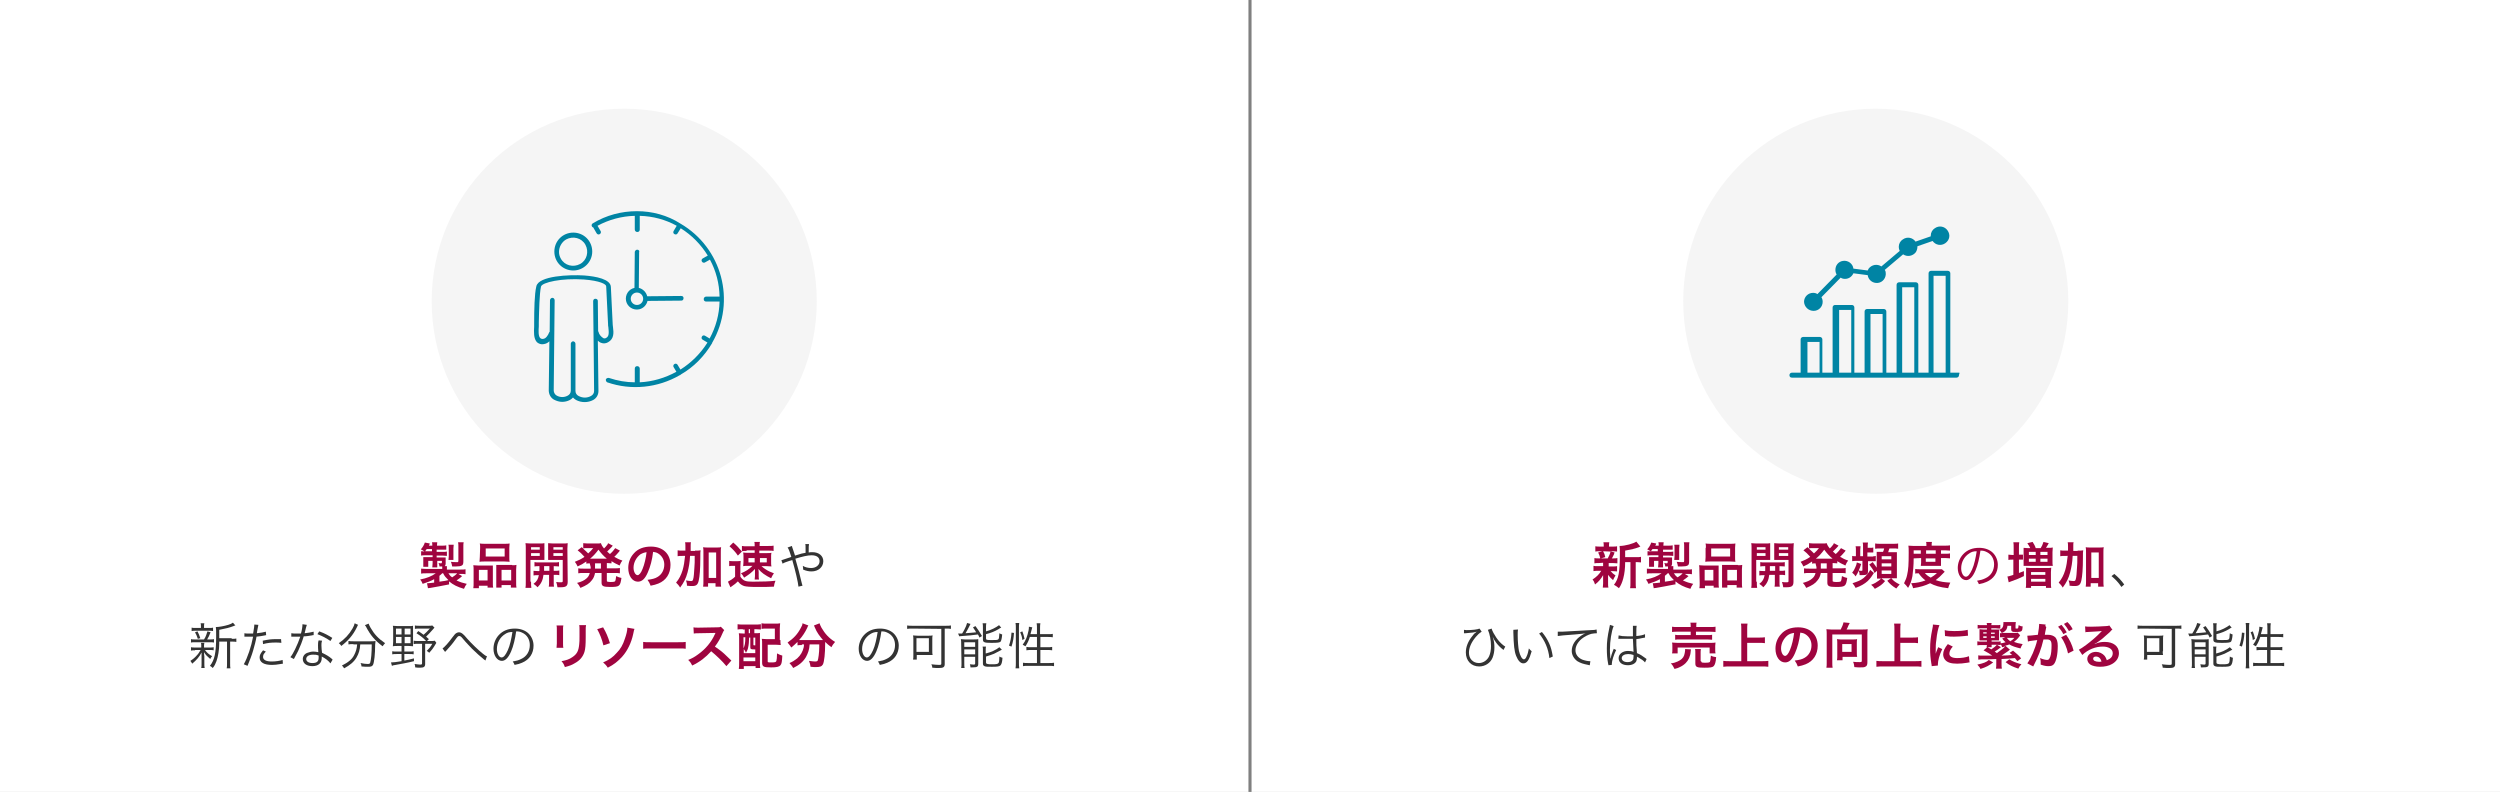 <?xml version="1.0" encoding="utf-8"?>
<!-- Generator: Adobe Illustrator 24.0.3, SVG Export Plug-In . SVG Version: 6.00 Build 0)  -->
<svg version="1.1" id="レイヤー_1" xmlns="http://www.w3.org/2000/svg" xmlns:xlink="http://www.w3.org/1999/xlink" x="0px"
	 y="0px" viewBox="0 0 805 255" style="enable-background:new 0 0 805 255;" xml:space="preserve">
<rect x="0" y="0" width="805" height="255" fill="#808080" stroke="none"/>
<style type="text/css">
	.st0{fill:none;}
	.st1{fill:#FFFFFF;}
	.st2{fill:#9F043F;}
	.st3{fill:#333333;}
	.st4{fill:#F5F5F5;}
	.st5{fill:#0084A4;}
</style>
<rect y="0" class="st0" width="805" height="255"/>
<rect y="0" class="st1" width="402" height="255"/>
<path class="st2" d="M144.5,188.2c-2.5,0.5-4.2,0.8-5.9,1.1c-0.4,0-0.5,0.1-0.8,0.1l-0.3-1.6c0.1,0,0.1,0,0.2,0
	c0.5,0,1.1-0.1,2.1-0.2v-1.1c-1.1,0.6-2.2,1-3.7,1.5c-0.3-0.7-0.4-0.9-0.8-1.4c2.1-0.4,3.8-1.1,5-2h-3c-0.9,0-1.2,0-1.7,0.1v-1.6
	c0.5,0,0.8,0.1,1.8,0.1h5v-0.3c0-0.2,0-0.4,0-0.5c-0.4,0-0.5,0-0.9,0c0-0.4-0.1-0.7-0.3-1.1c0.3,0,0.6,0.1,0.8,0.1s0.3-0.1,0.3-0.3
	v-0.5h-1.5v0.8c0,0.5,0,0.9,0,1.3h-1.6c0-0.5,0.1-0.7,0.1-1.3v-0.8h-1.4v1c0,0.5,0,0.6,0,0.9h-1.6v-0.2c0-0.3,0-0.5,0-0.8v-1.2
	c0-0.3,0-0.4,0-0.9c0.2,0,0.7,0,1.1,0h1.9v-0.6H137c-0.6,0-1,0-1.4,0.1v-1.4c0.3,0,0.5,0,1.1,0.1c-0.4-0.3-0.7-0.5-1.2-0.7
	c0.6-0.7,1-1.3,1.3-2.2l1.6,0.3c-0.1,0.4-0.2,0.5-0.3,0.7h1.1c0-0.5,0-0.7-0.1-1.1h1.7c0,0.3-0.1,0.6-0.1,1.1h1.5
	c0.7,0,1.1,0,1.5-0.1v1.4c-0.4,0-0.8,0-1.5,0h-1.6v0.7h1.7c0.9,0,1.2,0,1.6-0.1v1.4c-0.4,0-0.9-0.1-1.5-0.1h-1.8v0.6h1.6
	c0.6,0,0.9,0,1.3,0c0,0.2,0,0.4,0,0.7v1.3c0,0.4-0.1,0.6-0.3,0.8h0.7c0,0.3,0,0.5,0,0.8v0.3h4.2c0.9,0,1.4,0,1.8-0.1v1.6
	c-0.5-0.1-0.8-0.1-1.7-0.1h-0.6l1.2,0.7c-0.6,0.6-1.1,0.9-1.8,1.4c1.3,0.6,2,0.8,3.3,1.1c-0.4,0.5-0.6,0.9-0.9,1.6
	c-2.1-0.6-3.5-1.3-4.8-2.4v1H144.5z M139.1,177.5v-0.7h-1.7c-0.2,0.3-0.3,0.4-0.5,0.7H139.1z M141.5,187.3c1.6-0.2,2-0.3,2.9-0.5
	c-0.8-0.8-1.3-1.3-1.7-2.2h-0.3c-0.3,0.3-0.6,0.6-0.9,0.8V187.3z M144.4,184.6c0.3,0.5,0.6,0.9,1.2,1.3c0.6-0.4,1.2-0.8,1.6-1.3
	H144.4z M144.4,180.3c0-0.4,0.1-0.6,0.1-1.1v-2.6c0-0.4,0-0.9-0.1-1.2h1.7c0,0.3-0.1,0.6-0.1,1.2v2.6c0,0.5,0,0.8,0,1.1H144.4z
	 M149.2,180.7c0,0.8-0.1,1.2-0.5,1.4s-0.9,0.3-1.9,0.3c-0.3,0-0.8,0-1.2,0c-0.1-0.5-0.2-1.1-0.4-1.5c0.6,0.1,1.2,0.1,1.6,0.1
	c0.2,0,0.5,0,0.6,0s0.2-0.1,0.2-0.4V176c0-0.6,0-0.9-0.1-1.4h1.8c-0.1,0.4-0.1,0.8-0.1,1.4L149.2,180.7L149.2,180.7z"/>
<path class="st2" d="M152.5,183.5c0-0.6,0-1.1-0.1-1.5c0.5,0,0.9,0.1,1.6,0.1h3.5c0.5,0,0.8,0,1.2,0c0,0.3,0,0.6,0,1.4v4.3
	c0,0.7,0,1.1,0.1,1.4H157v-0.6h-2.8v0.8h-1.8c0.1-0.5,0.1-0.9,0.1-1.7V183.5z M154.2,186.9h2.8v-3.4h-2.8V186.9z M154.6,176.4
	c0-0.6,0-1-0.1-1.4c0.5,0.1,0.9,0.1,1.8,0.1h6c0.9,0,1.4,0,1.8-0.1c0,0.4-0.1,0.8-0.1,1.4v3c0,0.7,0,1.1,0.1,1.5
	c-0.5,0-0.8-0.1-1.7-0.1h-6.3c-0.8,0-1.2,0-1.7,0.1c0-0.4,0.1-0.9,0.1-1.5L154.6,176.4L154.6,176.4z M156.4,179.2h6.1v-2.6h-6.1
	V179.2z M164.9,182c0.7,0,1,0,1.4-0.1c0,0.4-0.1,0.9-0.1,1.5v4.1c0,0.9,0,1.3,0.1,1.7h-1.8v-0.8h-3v0.8h-1.7c0-0.4,0-0.8,0-1.4v-4.6
	c0-0.7,0-1,0-1.3c0.4,0,0.7,0,1.2,0h3.9V182z M161.5,186.9h3.1v-3.4h-3.1V186.9z"/>
<path class="st2" d="M171,187.3c0,0.9,0,1.5,0.1,2h-1.9c0.1-0.5,0.1-1,0.1-2v-10.6c0-0.8,0-1.3-0.1-1.8c0.4,0,0.9,0.1,1.6,0.1h2.9
	c0.8,0,1.2,0,1.6-0.1c0,0.5,0,0.9,0,1.5v2.5c0,0.7,0,1,0,1.4c-0.4,0-0.9,0-1.5,0h-3v7H171z M171,177h2.8v-0.8H171V177z M171,179h2.8
	v-0.9H171V179z M173.7,183.8c0-0.6,0-0.7,0-1.5c-0.7,0-1.2,0-1.6,0.1V181c0.4,0.1,0.9,0.1,1.6,0.1h4.6c0.8,0,1.2,0,1.7-0.1v1.4
	c-0.4,0-0.9-0.1-1.7-0.1v1.5h0.2c0.8,0,1.2,0,1.6-0.1v1.5c-0.5-0.1-0.9-0.1-1.6-0.1h-0.2v2.4c0,0.7,0,1,0.1,1.4h-1.7
	c0.1-0.4,0.1-0.7,0.1-1.4v-2.4H175c-0.2,1.7-0.7,2.8-1.9,4c-0.4-0.4-0.7-0.7-1.3-1.1c1.1-0.8,1.5-1.6,1.7-2.8c-0.8,0-1.3,0-1.7,0.1
	v-1.5c0.4,0,0.8,0.1,1.7,0.1L173.7,183.8L173.7,183.8z M175.2,182.3c0,0.7,0,0.7,0,1.5h1.7v-1.5H175.2z M182.8,187.3
	c0,1.4-0.5,1.8-2.3,1.8c-0.3,0-0.5,0-1,0c-0.1-0.7-0.2-1.1-0.4-1.7c0.6,0.1,1.1,0.1,1.5,0.1c0.5,0,0.6-0.1,0.6-0.4v-6.8H178
	c-0.6,0-1.1,0-1.5,0c0-0.5,0-0.7,0-1.4v-2.5c0-0.6,0-1,0-1.5c0.4,0,0.8,0.1,1.6,0.1h3.1c0.8,0,1.2,0,1.6-0.1c0,0.6-0.1,1-0.1,1.8
	L182.8,187.3L182.8,187.3z M178.2,177h3v-0.8h-3V177z M178.2,179h3v-0.9h-3V179z"/>
<path class="st2" d="M189.9,181.4c-0.5,0-0.7,0-1.1,0.1v-0.7c-0.9,0.6-1.5,1-2.8,1.6c-0.3-0.6-0.5-1-0.9-1.5c1.2-0.5,2-0.8,3.1-1.6
	c-0.9-1-1.4-1.5-2.2-2.1l1.3-1c0.3,0.2,0.3,0.2,0.5,0.4v-1.7c0.3,0,0.8,0.1,1.3,0.1h3c0.8,0,1,0,1.4-0.1c0.2,0.6,0.4,1,1,1.7
	c0.5-0.5,0.6-0.6,0.9-1c0.2-0.3,0.3-0.3,0.3-0.5c0.1-0.1,0.1-0.1,0.1-0.2l1.5,0.8c0,0.1-0.3,0.3-0.6,0.7c-0.3,0.3-0.8,0.8-1.2,1.2
	c0.4,0.4,0.6,0.5,0.9,0.8c0.7-0.6,1.3-1.3,1.7-1.9l1.5,0.8c-0.1,0.1-0.1,0.1-0.4,0.5c-0.4,0.5-0.9,1-1.4,1.5
	c0.9,0.5,1.4,0.8,2.6,1.2c-0.4,0.5-0.5,0.7-0.9,1.6c-1.3-0.6-1.8-0.9-2.6-1.4v0.7c-0.5,0-0.8-0.1-1.5-0.1v1.7h2.5
	c0.8,0,1.2,0,1.7-0.1v1.7c-0.5-0.1-1-0.1-1.7-0.1h-2.5v2.4c0,0.3,0,0.4,0.3,0.4c0.2,0.1,0.5,0.1,1,0.1c0.9,0,1.3-0.1,1.4-0.3
	c0.1-0.2,0.2-0.7,0.3-1.6c0.6,0.3,1.1,0.5,1.7,0.6c-0.4,2.7-0.6,2.9-3.7,2.9c-2.2,0-2.7-0.3-2.7-1.4v-3.1h-2.1c-0.2,1-0.5,1.7-1,2.3
	c-0.8,1.1-1.8,1.7-3.7,2.5c-0.3-0.6-0.6-1.1-1.1-1.6c1.5-0.4,2.3-0.8,3-1.4c0.6-0.5,0.9-1,1.1-1.8h-2c-0.7,0-1.2,0-1.7,0.1V183
	c0.5,0.1,0.9,0.1,1.7,0.1h2.3c0-0.2,0-0.3,0-0.5L189.9,181.4z M188.7,176.5c-0.3,0-0.6,0-1,0.1c0.8,0.7,1.2,1.1,1.7,1.6
	c0.7-0.6,1.1-1.1,1.6-1.7L188.7,176.5L188.7,176.5z M195.1,179.9c0.2,0,0.2,0,0.3,0c-1.1-0.9-1.8-1.7-2.7-2.9
	c-0.9,1.2-1.6,2-2.7,2.9c0.2,0,0.3,0,0.4,0H195.1z M191.6,182.7c0,0.1,0,0.2,0,0.4h1.9v-1.7h-1.9V182.7z"/>
<path class="st2" d="M208.6,184.3c-0.9,2.1-1.9,3-3.2,3c-1.8,0-3.1-1.9-3.1-4.4c0-1.8,0.6-3.4,1.8-4.7c1.3-1.5,3.2-2.2,5.5-2.2
	c3.8,0,6.3,2.3,6.3,5.9c0,2.8-1.4,5-3.9,6c-0.8,0.3-1.4,0.5-2.5,0.7c-0.3-0.8-0.5-1.2-1-1.9c1.5-0.2,2.4-0.4,3.2-0.9
	c1.4-0.8,2.2-2.3,2.2-4c0-1.5-0.7-2.8-2-3.6c-0.5-0.3-0.9-0.4-1.6-0.5C210,180.3,209.4,182.5,208.6,184.3z M206.2,178.5
	c-1.3,1-2.2,2.6-2.2,4.3c0,1.3,0.6,2.4,1.3,2.4c0.5,0,1.1-0.7,1.6-2c0.6-1.4,1.1-3.6,1.3-5.4C207.5,177.9,206.9,178.1,206.2,178.5z"
	/>
<path class="st2" d="M223.8,177.3c0.8,0,1.3,0,1.8-0.1c-0.1,0.6-0.1,0.6-0.1,2.6c0,3.3-0.2,5.8-0.5,7.1c-0.3,1.4-0.8,1.8-2.1,1.8
	c-0.4,0-1,0-1.7-0.1c0-0.8-0.1-1-0.3-1.7c0.6,0.1,1.2,0.2,1.6,0.2c0.4,0,0.6-0.1,0.7-0.6c0.2-0.6,0.3-2,0.4-3.8
	c0.1-1.4,0.1-1.4,0.1-3.7h-1.5c-0.1,2.2-0.4,3.7-0.8,5.3c-0.5,1.9-1.2,3.3-2.4,4.9c-0.4-0.7-0.8-1.1-1.3-1.6c1-1.2,1.6-2.4,2.1-4
	c0.4-1.4,0.6-2.7,0.8-4.6h-0.8c-0.7,0-1.2,0-1.6,0.1v-1.9c0.4,0.1,0.9,0.1,1.8,0.1h0.7c0-0.5,0-0.5,0-1.3c0-0.6,0-1-0.1-1.4h1.9
	c-0.1,0.3-0.1,0.5-0.1,1.1c0,0.3,0,0.3,0,1.7h1.4V177.3z M228.2,188.9h-1.8c0.1-0.5,0.1-1.1,0.1-1.8v-9.2c0-0.7,0-1.2-0.1-1.7
	c0.5,0.1,0.8,0.1,1.4,0.1h3c0.6,0,1,0,1.4-0.1c-0.1,0.5-0.1,0.9-0.1,1.7v9.2c0,0.8,0,1.3,0.1,1.8h-1.8v-1.1H228v1.1H228.2z
	 M228.2,186.1h2.4v-8.2h-2.4V186.1z"/>
<path class="st2" d="M234.8,180.6c0.4,0.1,0.7,0.1,1.3,0.1h1.2c0.5,0,0.8,0,1.2-0.1c0,0.5-0.1,0.9-0.1,1.7v3.4
	c0.9,1.3,1.6,1.6,4,1.6c3.2,0,5.5-0.1,7.3-0.3c-0.3,0.9-0.4,1-0.5,1.9c-1.5,0.1-3.4,0.1-5,0.1c-2.7,0-3.9-0.1-4.6-0.3
	c-0.8-0.3-1.3-0.6-2-1.5c-0.7,0.7-1.1,1-1.7,1.4c-0.3,0.2-0.5,0.4-0.7,0.5l-0.8-1.8c0.6-0.3,1.6-0.9,2.3-1.6v-3.5h-0.8
	c-0.4,0-0.7,0-1.1,0.1L234.8,180.6L234.8,180.6z M236.1,174.7c1.2,1,1.8,1.7,2.8,2.9l-1.3,1.3c-0.8-1.2-1.6-2-2.7-3L236.1,174.7z
	 M240.4,177.4c-0.7,0-1,0-1.5,0.1v-1.7c0.5,0.1,0.9,0.1,1.8,0.1h2.3v-0.4c0-0.4,0-0.7-0.1-1h1.8c-0.1,0.3-0.1,0.6-0.1,0.9v0.4h2.8
	c0.9,0,1.2,0,1.7-0.1v1.7c-0.5-0.1-0.8-0.1-1.5-0.1h-3.1v0.8h2.4c0.7,0,1.1,0,1.5-0.1c-0.1,0.5-0.1,0.8-0.1,1.4v1.5
	c0,0.7,0,1,0.1,1.5c-0.4,0-0.8-0.1-1.6-0.1h-1.6c0.6,0.5,0.8,0.7,1.3,1c0.9,0.6,1.6,0.9,2.7,1.3c-0.5,0.7-0.5,0.8-0.9,1.6
	c-1-0.5-1.5-0.8-2.4-1.4c-0.8-0.6-1.1-0.9-1.7-1.6c0,0.3,0.1,0.6,0.1,1.1v1.2c0,0.4,0,0.7,0.1,1.1H243c0-0.3,0.1-0.7,0.1-1.1v-1.2
	c0-0.1,0-0.5,0-1.1c-0.9,1-1.9,1.8-3.5,2.8c-0.4-0.7-0.5-0.9-1-1.4c1.5-0.6,2.6-1.3,3.7-2.4h-1.4c-0.8,0-1.1,0-1.6,0.1
	c0-0.5,0.1-0.8,0.1-1.4v-1.5c0-0.6,0-1-0.1-1.5c0.5,0.1,0.9,0.1,1.6,0.1h2.1v-0.8h-2.6V177.4z M241,179.7v1.4h2v-1.4H241z
	 M244.7,181.1h2.2v-1.4h-2.2V181.1z"/>
<path class="st3" d="M255,175.8c0.1,0.4,0.1,0.5,0.3,1c0.3,0.9,0.5,1.4,0.7,2.1c2.2-0.7,2.2-0.7,3.4-0.9c0-2.3,0-2.4-0.1-2.8h1.2
	c-0.1,0.4-0.1,0.9-0.1,2.2c0,0,0,0.3,0,0.5c0.4-0.1,0.8-0.1,1.2-0.1c2.1,0,3.5,1.2,3.5,2.9c0,1.9-1.6,3.3-3.8,3.3
	c-0.9,0-1.8-0.2-2.7-0.6c0-0.1,0-0.2,0-0.3c0-0.2,0-0.3-0.1-0.9c0.8,0.5,1.8,0.7,2.7,0.7c0.7,0,1.4-0.2,1.9-0.6
	c0.5-0.4,0.8-0.9,0.8-1.6c0-1.2-0.9-1.9-2.6-1.9c-1.2,0-2.9,0.4-5.2,1.1c0.8,2.7,1.4,5,2.1,8c0.1,0.3,0.1,0.4,0.2,0.7l-1.3,0.3
	c-0.1-1.3-1-5.2-2-8.6c-0.1,0.1-0.1,0.1-0.9,0.3c-0.9,0.3-1.8,0.6-2.2,0.9l-0.4-1.1c0.4-0.1,0.4-0.1,2.4-0.8
	c0.4-0.1,0.6-0.2,0.8-0.3c-0.5-1.6-0.8-2.5-1.2-3L255,175.8z"/>
<path class="st3" d="M62.8,209.4c-0.6,0-0.9,0-1.3,0.1v-1.1c0.4,0.1,0.7,0.1,1.3,0.1h2v-0.8c0-0.2,0-0.5-0.1-0.7h1.1
	c0,0.2-0.1,0.4-0.1,0.7v0.8h1.8c0.6,0,0.9,0,1.3-0.1v1c-0.4-0.1-0.7-0.1-1.3-0.1H66c0.6,0.8,1.1,1.3,2.3,2c-0.3,0.3-0.4,0.5-0.6,0.9
	c-1-0.9-1.4-1.2-2-2.2c0,0.4,0,0.8,0.1,1.4v2.3c0,0.6,0,0.9,0.1,1.4h-1.1c0.1-0.4,0.1-0.8,0.1-1.4v-2.3c0-0.4,0-0.8,0-1.3
	c-0.7,1.4-1.6,2.4-3,3.6c-0.2-0.4-0.4-0.6-0.6-0.9c0.8-0.5,1.5-1.1,2.1-1.8c0.5-0.5,0.7-0.9,1.2-1.7h-1.8V209.4z M65.7,205.9
	c0.6-0.9,0.8-1.7,1.1-2.6l1,0.3c-0.4,1-0.7,1.7-1.1,2.3h0.9c0.6,0,0.9,0,1.3-0.1v1.1c-0.4-0.1-0.7-0.1-1.3-0.1h-4.8
	c-0.6,0-1,0-1.3,0.1v-1.1c0.4,0.1,0.7,0.1,1.3,0.1H65.7z M67.3,202.2c0.7,0,1,0,1.3-0.1v1.1c-0.4-0.1-0.7-0.1-1.4-0.1h-4.1
	c-0.7,0-1,0-1.4,0.1v-1.1c0.4,0.1,0.7,0.1,1.4,0.1h1.6v-0.4c0-0.5,0-0.8-0.1-1.1h1.2c-0.1,0.3-0.1,0.6-0.1,1.1v0.4H67.3z
	 M63.7,205.7c-0.3-0.9-0.5-1.4-0.9-2.1l0.8-0.3c0.4,0.8,0.6,1.3,0.9,2.2L63.7,205.7z M74.6,205.7c0.7,0,1.1,0,1.5-0.1v1.1
	c-0.4-0.1-0.8-0.1-1.4-0.1h-0.6v7c0,0.8,0,1.2,0.1,1.6H73c0.1-0.4,0.1-0.8,0.1-1.6v-7h-2.5c0,0.2,0,0.2,0,0.6c0,2.1-0.4,4.3-0.9,5.7
	c-0.3,0.8-0.6,1.5-1.2,2.2c-0.3-0.3-0.5-0.5-0.9-0.7c1.5-1.9,2-4.1,2-9.5c0-1.8,0-2.5-0.1-3c0.1,0,0.2,0,0.2,0
	c0.8,0,2.5-0.3,3.8-0.7c0.7-0.2,1.1-0.4,1.5-0.7l0.8,0.9c-0.1,0-0.2,0-0.6,0.2c-1.3,0.5-2.5,0.8-4.6,1.2v2.7h4V205.7z"/>
<path class="st3" d="M78.5,203.9c0.5,0.1,1.2,0.1,2,0.1c0.3,0,0.5,0,1,0c0.3-2,0.4-2.2,0.4-2.9l1.3,0.1c-0.1,0.4-0.1,0.4-0.3,1.5
	c-0.1,0.5-0.1,0.7-0.2,1.2c1.2-0.1,2.1-0.3,2.9-0.5l0.1,1.1c-0.1,0-0.1,0-0.4,0.1c-0.8,0.2-1.9,0.3-2.7,0.4
	c-0.2,1.3-0.7,3.1-1.1,4.5c-0.5,1.7-1,2.9-1.8,4.9l-1.2-0.5c1.2-2.1,2.4-5.7,3-8.9c-0.3,0-0.5,0-1.1,0s-0.7,0-1.3,0H79
	c0,0-0.1,0-0.3,0v-1.1H78.5z M85.6,209.8c-0.3,0.4-0.4,0.4-0.5,0.6c-0.3,0.3-0.4,0.8-0.4,1.1c0,1,1,1.5,2.8,1.5
	c1.2,0,2.6-0.2,3.5-0.5l0.1,1.2c-0.2,0-0.2,0-0.7,0.1c-1.1,0.2-2,0.3-2.8,0.3c-2.6,0-4-0.8-4-2.4c0-0.7,0.2-1.2,1.1-2.3L85.6,209.8z
	 M90.6,207c-0.8-0.1-1.2-0.1-1.9-0.1c-1.4,0-2.5,0.1-4,0.5l-0.1-1.1c1.9-0.4,2.9-0.5,4.2-0.5c0.3,0,0.5,0,1.7,0L90.6,207z"/>
<path class="st3" d="M98.8,201.2c-0.1,0.3-0.1,0.4-0.3,1c-0.1,0.5-0.2,0.9-0.4,1.7c1.1-0.1,2.1-0.3,2.9-0.5v1.1
	c-0.2,0-0.2,0-0.6,0.1c-0.7,0.1-1.6,0.3-2.6,0.3c-0.5,1.7-1.1,3.2-1.8,4.7c-0.4,0.8-0.5,1-1.1,2.1c-0.1,0.2-0.2,0.4-0.3,0.5
	l-1.1-0.6c0.5-0.6,0.9-1.3,1.5-2.5c0.7-1.5,1.2-2.6,1.7-4.1c-0.4,0-0.9,0-1.2,0c-0.3,0-0.8,0-1.1,0c-0.2,0-0.3,0-0.4,0
	c0,0-0.1,0-0.2,0v-1.1c0.5,0.1,1,0.1,1.9,0.1c0.3,0,0.8,0,1.2,0c0.3-0.9,0.5-2.3,0.5-3L98.8,201.2z M106.4,213.6
	c-0.6-0.8-1.6-1.6-2.8-2.2c0,0.3,0,0.4,0,0.5c0,1.6-1.1,2.6-3,2.6s-3.1-0.9-3.1-2.3c0-0.9,0.6-1.7,1.5-2c0.6-0.2,1.2-0.4,1.9-0.4
	c0.6,0,1,0.1,1.6,0.2c-0.1-1-0.1-1.8-0.1-2.2c0-0.6,0-1,0.2-1.6l1.1,0.1c-0.2,0.6-0.2,0.9-0.2,1.5c0,0.7,0.1,1.8,0.2,2.4
	c1.3,0.6,2.3,1.2,3.1,1.9c0.2,0.2,0.2,0.2,0.3,0.3L106.4,213.6z M100.8,210.8c-1.4,0-2.2,0.6-2.2,1.4c0,0.8,0.8,1.3,2,1.3
	c1.4,0,2-0.5,2-1.7c0-0.2,0-0.7,0-0.7C101.9,210.8,101.5,210.8,100.8,210.8z M106.4,206.4c-1.3-0.9-2.6-1.6-4.2-2.2l0.6-0.9
	c1.9,0.7,2.9,1.3,4.2,2.1L106.4,206.4z"/>
<path class="st3" d="M115.3,201.2c-0.1,0.2-0.2,0.3-0.4,0.8c-1.2,2.5-2.8,4.3-5,6c-0.2-0.3-0.4-0.6-0.8-0.9c1.9-1.3,3.3-2.8,4.4-4.7
	c0.4-0.7,0.6-1.2,0.7-1.7L115.3,201.2z M113.8,207.4c-0.6,0-1.2,0-1.6,0.1v-1.1c0.5,0.1,1,0.1,1.7,0.1h5.3c0.7,0,1.2,0,1.7-0.1
	c0,0.3,0,0.4-0.1,1.1c0,3.1-0.3,5.8-0.7,6.6c-0.3,0.5-0.7,0.6-1.6,0.6c-0.5,0-1.1,0-2.1-0.1c0-0.4-0.1-0.7-0.3-1.1
	c0.9,0.2,1.7,0.3,2.3,0.3c0.5,0,0.7-0.1,0.8-0.4c0.3-1,0.5-3.2,0.5-5.9H116c-0.1,1.8-0.5,3-1.2,4.2c-0.8,1.4-2.1,2.5-4,3.5
	c-0.2-0.4-0.4-0.6-0.7-0.9c2-1,3.3-2,4-3.5c0.5-1,0.8-1.9,0.9-3.3h-1.2V207.4z M118.7,200.8c0.1,0.4,0.3,0.7,0.6,1.3
	c1.2,2.1,2.5,3.5,4.7,5c-0.3,0.3-0.5,0.6-0.8,1c-2.5-1.9-3.9-3.5-5.4-6.4c-0.1-0.1-0.2-0.3-0.3-0.4L118.7,200.8z"/>
<path class="st3" d="M128,208c-0.7,0-1.1,0-1.5,0.1c0-0.4,0.1-0.9,0.1-1.5V203c0-0.7,0-1.1-0.1-1.5c0.5,0,0.9,0.1,1.5,0.1h3.6
	c0.7,0,1.1,0,1.4-0.1c0,0.4,0,0.8,0,1.5v3.6c0,0.8,0,1.2,0,1.5c-0.3,0-0.8-0.1-1.4-0.1h-1.4v1.8h1.6c0.6,0,1,0,1.4-0.1v1
	c-0.4-0.1-0.8-0.1-1.4-0.1h-1.6v2.1c1-0.2,1.6-0.3,3.1-0.7v0.9c-2.4,0.6-3.8,0.8-5.9,1.2c-0.6,0.1-0.8,0.1-1.2,0.3l-0.3-1.1
	c0.8,0,1.6-0.1,3.4-0.4v-2.3h-1.6c-0.6,0-1,0-1.4,0.1v-1c0.4,0.1,0.8,0.1,1.4,0.1h1.6V208H128z M127.5,202.4v1.9h1.8v-1.9H127.5z
	 M127.5,205.1v2h1.8v-2H127.5z M130.3,204.3h1.9v-1.9h-1.9V204.3z M130.3,207.1h1.9v-2h-1.9V207.1z M139.9,202.1
	c-0.1,0.1-0.1,0.1-0.8,0.9c-0.6,0.7-1.1,1.2-1.9,2c0.3,0.3,0.5,0.4,0.9,0.8l-0.6,0.6h1.3c0.6,0,0.9,0,1.2-0.1l0.5,0.7
	c-1,1.7-1.3,2.1-2.3,3.2c-0.3-0.3-0.4-0.4-0.8-0.6c0.8-0.8,1.2-1.2,1.8-2.3h-2.3v6.5c0,0.9-0.4,1.2-1.7,1.2c-0.4,0-0.8,0-1.5-0.1
	c0-0.5-0.1-0.7-0.2-1.1c0.9,0.1,1.4,0.2,1.8,0.2c0.5,0,0.6-0.1,0.6-0.4v-6.3h-1.3c-0.6,0-1,0-1.4,0.1v-1.1c0.4,0.1,0.7,0.1,1.4,0.1
	h2.6c-0.9-1-1.7-1.6-3.1-2.5l0.6-0.7c0.8,0.5,1.1,0.8,1.7,1.2c0.8-0.7,1.4-1.3,2-2H135c-0.6,0-1,0-1.4,0.1v-1.1
	c0.4,0.1,0.8,0.1,1.4,0.1h3c0.6,0,0.9,0,1.2-0.1L139.9,202.1z"/>
<path class="st3" d="M142.5,208.8c0.6-0.4,1.9-1.8,3.2-3.6c0.5-0.6,0.6-0.8,0.8-1c0.4-0.4,0.9-0.6,1.3-0.6c0.4,0,0.9,0.2,1.4,0.7
	c0.2,0.1,0.4,0.4,1.2,1.3c1.5,1.7,3.7,3.8,5.1,4.9c0.6,0.5,0.9,0.7,1.3,0.8l-0.5,1.4c-0.1-0.1-0.2-0.2-0.4-0.3
	c-1-0.8-2.8-2.4-3.9-3.5c-0.9-1-1.6-1.6-3.1-3.4c-0.4-0.5-0.7-0.7-1-0.7c-0.4,0-0.5,0.1-1.3,1.2c-0.9,1.3-1.8,2.3-2.8,3.4
	c-0.3,0.3-0.3,0.4-0.5,0.5L142.5,208.8z"/>
<path class="st3" d="M164.6,209.7c-0.9,2.1-1.9,3.1-3,3.1c-1.5,0-2.7-1.7-2.7-3.9c0-1.6,0.6-3.2,1.7-4.4c1.3-1.4,3-2.1,5.2-2.1
	c1.8,0,3.4,0.6,4.4,1.6s1.6,2.4,1.6,3.9c0,2.5-1.3,4.5-3.7,5.5c-0.7,0.3-1.3,0.5-2.4,0.7c-0.2-0.5-0.3-0.7-0.6-1.1
	c1.2-0.2,1.9-0.4,2.7-0.8c1.8-0.8,2.8-2.5,2.8-4.5c0-1.8-0.9-3.3-2.5-4c-0.6-0.3-1.1-0.4-1.9-0.4
	C165.9,205.6,165.3,208.1,164.6,209.7z M162.6,204.2c-1.6,1-2.6,2.8-2.6,4.8c0,1.5,0.7,2.7,1.5,2.7c0.7,0,1.3-0.8,2-2.3
	s1.2-3.9,1.5-5.9C164,203.5,163.3,203.7,162.6,204.2z"/>
<path class="st2" d="M181.4,201.4c-0.1,0.4-0.1,0.6-0.1,1.4v4.4c0,0.8,0,1,0.1,1.4h-2.2c0-0.4,0.1-0.9,0.1-1.4v-4.4
	c0-0.8,0-1-0.1-1.4H181.4z M188.7,201.4c-0.1,0.4-0.1,0.6-0.1,1.5v2.2c0,2.5-0.1,3.8-0.4,4.8c-0.5,1.6-1.5,2.8-3.2,3.7
	c-0.8,0.5-1.6,0.8-3.1,1.2c-0.3-0.8-0.4-1.1-1.1-1.9c1.6-0.3,2.5-0.6,3.5-1.3c1.5-1,2-2,2.2-4.1c0.1-0.7,0.1-1.4,0.1-2.7v-2
	c0-0.8,0-1.2-0.1-1.5h2.2V201.4z"/>
<path class="st2" d="M194.2,202c1,1.7,1.5,2.9,2.2,5.1l-2.1,0.7c-0.4-1.8-1.2-3.8-2-5.2L194.2,202z M204.3,202.5
	c-0.1,0.3-0.2,0.5-0.4,1.6c-0.6,2.9-1.9,5.5-3.6,7.4c-1.3,1.4-2.6,2.5-4.6,3.5c-0.5-0.8-0.8-1.1-1.5-1.7c1.9-0.8,3.2-1.7,4.4-3.1
	c1.2-1.2,2-2.6,2.6-4.5c0.5-1.4,0.8-2.6,0.8-3.6L204.3,202.5z"/>
<path class="st2" d="M207.1,206.7c0.7,0.1,1,0.1,2.6,0.1h8.5c1.6,0,1.9,0,2.6-0.1v2.2c-0.6-0.1-0.8-0.1-2.6-0.1h-8.5
	c-1.8,0-2,0-2.6,0.1V206.7z"/>
<path class="st2" d="M233.9,214.5c-1.3-1.6-3.2-3.4-4.9-4.8c-1.8,2-3.6,3.4-6.1,4.6c-0.4-0.8-0.6-1.1-1.3-1.8c1.2-0.5,2-0.9,3.2-1.8
	c2.4-1.7,4.3-4,5.4-6.5l0.2-0.4c-0.3,0-0.3,0-5.3,0.1c-0.8,0-1.2,0-1.7,0.1l-0.1-2c0.4,0.1,0.8,0.1,1.4,0.1c0.1,0,0.2,0,0.4,0
	l5.6-0.1c0.9,0,1,0,1.4-0.2l1.1,1.1c-0.2,0.2-0.3,0.5-0.5,0.9c-0.7,1.7-1.5,3.1-2.5,4.4c1,0.7,1.9,1.3,3,2.3
	c0.4,0.4,0.4,0.4,2.3,2.2L233.9,214.5z"/>
<path class="st2" d="M239.2,202.6c-0.7,0-1.3,0-1.7,0.1V201c0.5,0.1,1.1,0.1,1.8,0.1h3.9c0.7,0,1.3,0,1.8-0.1v1.7
	c-0.4,0-1.1-0.1-1.6-0.1h-0.5v1.3h0.2c0.8,0,1.2,0,1.6-0.1c0,0.5,0,1.1,0,1.8v7.7c0,0.8,0,1.3,0.1,1.8h-1.5v-0.6h-3.8v0.9h-1.6
	c0.1-0.6,0.1-1.2,0.1-2.2v-7.4c0-0.8,0-1.4-0.1-1.9c0.4,0,0.8,0.1,1.6,0.1h0.3v-1.3h-0.6V202.6z M239.4,210.3h3.8v-1.2
	c-0.1,0-0.3,0-0.4,0c-1,0-1.2-0.1-1.2-0.7v-3.1h-0.4v0.2c0,0.9-0.1,2.2-0.3,3c-0.1,0.6-0.3,1-0.7,1.7c-0.2-0.5-0.4-0.8-0.7-1.2v1.3
	H239.4z M239.4,208.8c0.4-0.9,0.6-1.7,0.6-3.6h-0.6V208.8z M239.4,212.9h3.8v-1.2h-3.8V212.9z M241.1,203.9h0.4v-1.3h-0.4V203.9z
	 M242.6,207.5c0,0.3,0,0.3,0.6,0.3v-2.5h-0.6V207.5z M251.3,206.1c0,0.7,0,1.1,0.1,1.6c-0.5,0-0.9-0.1-1.6-0.1h-2.6v5.2
	c0,0.3,0,0.4,0.1,0.4c0.1,0.1,0.6,0.1,1.1,0.1c1.2,0,1.5-0.1,1.6-0.5c0.1-0.3,0.2-1.2,0.2-2.4c0.7,0.4,1.1,0.5,1.7,0.7
	c-0.1,1.9-0.2,2.7-0.6,3.1c-0.4,0.5-1.2,0.7-3,0.7c-2.5,0-2.9-0.2-2.9-1.7v-5.9c0-0.8,0-1.1-0.1-1.6c0.5,0,0.9,0.1,1.6,0.1h2.6v-3.4
	H247c-0.8,0-1.3,0-1.8,0.1v-1.8c0.5,0.1,1.1,0.1,1.8,0.1h2.6c0.7,0,1.2,0,1.6-0.1c0,0.6-0.1,0.8-0.1,1.6v3.8H251.3z"/>
<path class="st2" d="M258.2,207.7c-0.5,0-0.9,0-1.4,0.1v-1.1c-0.8,0.8-1.2,1.1-2,1.8c-0.3-0.5-0.7-1-1.2-1.6c2-1.4,3.2-2.7,4.2-4.6
	c0.4-0.7,0.6-1.1,0.6-1.6l1.9,0.7c-0.2,0.2-0.2,0.4-0.4,0.8c-0.6,1.3-1.5,2.7-2.6,3.9c0.4,0,0.5,0,0.8,0h5.9c0.4,0,0.6,0,1,0
	c-1.1-1.3-2-2.5-2.6-4c-0.1-0.2-0.2-0.5-0.3-0.7l1.8-0.7c0.1,0.4,0.3,0.8,0.6,1.4c1.1,1.9,2.4,3.4,4.4,4.6c-0.7,0.8-0.8,1-1.2,1.7
	c-0.9-0.7-1.3-1-2-1.7c0,0.2,0,0.3,0,0.5c0,3.3-0.3,5.8-0.7,6.7c-0.4,0.7-0.9,0.9-2.4,0.9c-0.3,0-0.6,0-1.6-0.1
	c-0.1-0.7-0.2-1.1-0.5-1.9c0.8,0.1,1.5,0.2,1.9,0.2c0.6,0,0.8-0.1,0.9-0.3c0.2-0.5,0.5-2.6,0.5-4.3V208c0-0.1,0-0.1,0-0.2
	c0-0.1,0-0.2,0-0.3h-3.1c-0.1,1.7-0.5,2.8-1.2,4.1c-0.9,1.5-2.2,2.6-4.1,3.5c-0.3-0.6-0.6-0.9-1.2-1.6c1-0.4,1.6-0.8,2.5-1.5
	c1.1-1,1.8-2.2,2.1-3.6c0-0.3,0.1-0.5,0.1-0.9h-0.7V207.7z"/>
<path class="st3" d="M282.2,209.7c-0.9,2.1-1.9,3.1-3,3.1c-1.5,0-2.7-1.7-2.7-3.9c0-1.6,0.6-3.2,1.7-4.4c1.3-1.4,3-2.1,5.2-2.1
	c1.8,0,3.4,0.6,4.4,1.6s1.6,2.4,1.6,3.9c0,2.5-1.3,4.5-3.7,5.5c-0.7,0.3-1.3,0.5-2.4,0.7c-0.2-0.5-0.3-0.7-0.6-1.1
	c1.2-0.2,1.9-0.4,2.7-0.8c1.8-0.8,2.8-2.5,2.8-4.5c0-1.8-0.9-3.3-2.5-4c-0.6-0.3-1.1-0.4-1.9-0.4
	C283.5,205.6,282.9,208.1,282.2,209.7z M280.2,204.2c-1.6,1-2.6,2.8-2.6,4.8c0,1.5,0.7,2.7,1.5,2.7c0.7,0,1.3-0.8,2-2.3
	s1.2-3.9,1.5-5.9C281.6,203.5,281,203.7,280.2,204.2z"/>
<path class="st3" d="M293.8,202.4c-0.6,0-1.2,0-1.7,0.1v-1.1c0.5,0.1,1,0.1,1.7,0.1h10.7c0.7,0,1.2,0,1.7-0.1v1.1
	c-0.5-0.1-1-0.1-1.7-0.1h-0.3v11.4c0,1-0.4,1.3-1.9,1.3c-0.5,0-1.3,0-2.1-0.1c0-0.4-0.1-0.7-0.3-1.1c0.9,0.1,1.9,0.2,2.5,0.2
	s0.7-0.1,0.7-0.4v-11.2L293.8,202.4L293.8,202.4z M300.2,209.7c0,0.5,0,0.8,0.1,1.2c-0.3,0-0.9,0-1.3,0h-3.8v1.5H294
	c0.1-0.4,0.1-0.8,0.1-1.3V206c0-0.6,0-1-0.1-1.4c0.4,0,0.8,0.1,1.5,0.1h3.3c0.7,0,1.1,0,1.5-0.1c-0.1,0.4-0.1,0.7-0.1,1.3
	L300.2,209.7L300.2,209.7z M295.1,209.9h4v-4.4h-4V209.9z"/>
<path class="st3" d="M308.5,204c0.2,0,0.6,0,0.7,0s0.1,0,0.6,0c0.3-0.4,0.4-0.7,0.7-1.2c0.5-1,0.7-1.4,0.9-2.2l1.1,0.3
	c-0.1,0.2-0.2,0.4-0.3,0.6c-0.2,0.4-0.9,1.8-1.3,2.4c1.6-0.1,2.2-0.2,3.4-0.3c-0.4-0.8-0.6-0.9-1-1.6l0.8-0.4
	c0.8,1.1,1.3,1.8,2.1,3.2l-0.8,0.5c-0.2-0.5-0.3-0.6-0.5-1c-1.2,0.2-3.5,0.4-5.1,0.5c-0.6,0-0.7,0.1-0.9,0.1L308.5,204z
	 M309.5,207.3c0-0.6,0-1-0.1-1.5c0.4,0,0.7,0.1,1.3,0.1h2.8c0.7,0,1.1,0,1.5-0.1c0,0.3,0,0.8,0,1.1v6.8c0,1-0.3,1.2-2,1.2
	c-0.1,0-0.3,0-0.5,0c0-0.3-0.1-0.7-0.2-1c0.4,0,0.8,0.1,1.2,0.1c0.4,0,0.5-0.1,0.5-0.4v-2.1h-3.5v2c0,0.8,0,1.2,0.1,1.6h-1.1
	c0.1-0.4,0.1-0.9,0.1-1.6L309.5,207.3L309.5,207.3z M310.5,208.3h3.5v-1.5h-3.5V208.3z M310.5,210.7h3.5v-1.6h-3.5V210.7z
	 M317.5,203.3c1.6-0.4,3.3-1.3,4.2-2l0.7,0.8c-0.3,0.1-0.3,0.1-0.9,0.5c-1.2,0.7-2.4,1.2-4,1.6v1.4c0,0.4,0.2,0.5,1.7,0.5
	s1.9,0,2.2-0.2c0.3-0.2,0.3-0.6,0.4-2c0.3,0.2,0.6,0.3,0.9,0.4c-0.1,1.3-0.3,2-0.5,2.3c-0.3,0.3-0.9,0.4-3,0.4
	c-2.3,0-2.7-0.2-2.7-1.1v-3.8c0-0.6,0-1-0.1-1.4h1.2c-0.1,0.4-0.1,0.7-0.1,1.4L317.5,203.3L317.5,203.3z M317.5,210.4
	c1.6-0.4,3.2-1.1,4.3-2l0.8,0.8c-0.7,0.4-1.9,1-2.5,1.3c-0.9,0.4-1.4,0.5-2.6,0.9v1.9c0,0.3,0.1,0.4,0.5,0.5s0.7,0.1,1.5,0.1
	c1.3,0,1.8-0.1,2-0.4c0.2-0.2,0.3-0.9,0.3-2.1c0.3,0.2,0.6,0.3,1,0.4c-0.1,1.5-0.3,2.1-0.7,2.5c-0.4,0.3-0.9,0.4-2.7,0.4
	c-1.5,0-2,0-2.4-0.2s-0.5-0.4-0.5-0.9v-4c0-0.8,0-1.1-0.1-1.4h1.1c-0.1,0.3-0.1,0.6-0.1,1.4v0.8H317.5z"/>
<path class="st3" d="M324.9,207.9c0.5-1.5,0.7-2.6,0.8-4.2l0.8,0.1c-0.1,1.7-0.3,2.9-0.8,4.4L324.9,207.9z M327,215.2
	c0.1-0.5,0.1-1.2,0.1-1.8v-11.2c0-0.6,0-1.1-0.1-1.6h1.2c-0.1,0.5-0.1,1-0.1,1.6v11.2c0,0.7,0,1.2,0.1,1.8H327z M329.2,206.1
	c-0.1-1-0.3-1.6-0.7-2.5l0.7-0.3c0.3,0.7,0.5,1.5,0.7,2.4L329.2,206.1z M331.6,205.1c-0.4,1.3-0.7,1.9-1.4,3
	c-0.3-0.2-0.3-0.2-0.9-0.5c1-1.3,1.5-2.7,1.9-4.6c0.1-0.5,0.1-0.8,0.1-1.2l1.1,0.2c0,0.1-0.1,0.2-0.3,1.1c-0.1,0.4-0.2,0.7-0.3,1.1
	h2.1v-1.9c0-0.6,0-1.1-0.1-1.6h1.2c-0.1,0.5-0.1,1-0.1,1.6v1.9h2.5c0.8,0,1.3,0,1.6-0.1v1.1c-0.5-0.1-1.1-0.1-1.6-0.1H335v3.3h2.2
	c0.7,0,1.2,0,1.6-0.1v1.1c-0.5-0.1-0.9-0.1-1.6-0.1H335v4.2h2.7c0.8,0,1.3,0,1.7-0.1v1.1c-0.5-0.1-1.1-0.1-1.7-0.1h-6.6
	c-0.7,0-1.2,0-1.7,0.1v-1.1c0.5,0.1,1,0.1,1.7,0.1h2.8v-4.2h-1.8c-0.7,0-1.2,0-1.6,0.1v-1.1c0.4,0.1,0.9,0.1,1.6,0.1h1.8v-3.3H331.6
	z"/>
<circle class="st4" cx="201" cy="97" r="62"/>
<path class="st5" d="M184.6,87.1c3.3,0,6.1-2.7,6.1-6.1s-2.7-6.1-6.1-6.1s-6.1,2.7-6.1,6.1S181.2,87.1,184.6,87.1L184.6,87.1z
	 M182.3,77.1c2.2-1.2,5-0.5,6.2,1.7s0.5,5-1.7,6.2s-5,0.5-6.2-1.7c-0.4-0.7-0.6-1.4-0.6-2.2C180,79.5,180.9,77.9,182.3,77.1z"/>
<path class="st5" d="M205.1,68c-5,0-9.9,1.3-14.2,3.9c-0.4,0.2-0.5,0.7-0.3,1c0.1,0.2,0.2,0.3,0.4,0.3l1.1,1.9
	c0.2,0.4,0.7,0.5,1,0.3c0.4-0.2,0.5-0.7,0.3-1l-1-1.7c3.7-2,7.8-3.1,12-3.2v4.4c0,0.4,0.3,0.8,0.8,0.8s0.8-0.3,0.8-0.8v-4.4
	c4.2,0.1,8.3,1.2,11.9,3.2l-1,1.7c-0.2,0.4-0.1,0.8,0.3,1c0.4,0.2,0.8,0.1,1-0.3l1-1.6c3.5,2.2,6.5,5.2,8.7,8.8l-1.6,0.9
	c-0.4,0.2-0.5,0.7-0.3,1c0.2,0.4,0.7,0.5,1,0.3l0,0l1.6-0.9c2,3.7,3,7.7,3.1,11.9h-4.3c-0.4,0-0.8,0.3-0.8,0.8s0.3,0.8,0.8,0.8h4.3
	c-0.1,4.2-1.2,8.2-3.2,11.9l-1.5-0.9c-0.4-0.2-0.8-0.1-1,0.3s-0.1,0.8,0.3,1l1.5,0.9c-2.2,3.5-5.2,6.5-8.7,8.7l-0.9-1.5
	c-0.2-0.4-0.7-0.5-1-0.3c-0.4,0.2-0.5,0.7-0.3,1l0,0l0.9,1.5c-3.6,2-7.7,3.2-11.8,3.4v-4.4c0-0.4-0.3-0.8-0.8-0.8s-0.8,0.3-0.8,0.8
	v4.4c-2.8,0-5.6-0.5-8.3-1.4c-0.4-0.1-0.8,0.1-1,0.4c-0.1,0.4,0.1,0.8,0.4,1l0,0c7.8,2.7,16.3,1.8,23.4-2.3l0,0c0.1,0,0.1,0,0.2-0.1
	c0.1,0,0.1-0.1,0.1-0.1c4.2-2.4,7.6-5.9,10.1-10.1c0,0,0,0,0-0.1l0,0c7.8-13.4,3.2-30.6-10.2-38.4C214.9,69.3,210,68,205.1,68
	L205.1,68z"/>
<path class="st5" d="M197.4,105.5c0-0.3-0.1-0.6-0.1-0.9l-0.6-12.2c-0.1-2.5-4.7-3.4-8.6-3.7c-4.7-0.3-14.7,0.1-15.4,3.5
	c-0.6,2.4-0.7,7.6-0.7,11.8v0.3c0,0.3,0,0.6,0,0.9c-0.1,1.7-0.2,3.8,0.9,5c0.6,0.5,1.4,0.8,2.2,0.6c0.7-0.1,1.3-0.4,1.8-0.9
	l-0.2,15.8c0,1.2,0.6,2.4,1.7,3c0.8,0.4,1.7,0.7,2.6,0.7c0.9,0,1.7-0.2,2.5-0.6c0.4-0.2,0.7-0.5,1-0.8c0.3,0.3,0.6,0.6,1,0.8
	c1.7,0.9,3.8,0.9,5.5,0c1.1-0.6,1.7-1.7,1.7-2.9l-0.2-16.2c0.3,0.3,0.7,0.6,1.1,0.7c0.7,0.3,1.5,0.2,2.2-0.2
	C197.8,109.1,197.6,107,197.4,105.5z M195.2,108.8c-0.3,0.2-0.6,0.2-0.9,0.1c-0.8-0.5-1.4-1.2-1.6-2.1c0,0,0-0.1-0.1-0.1l-0.1-9.8
	c0-0.4-0.3-0.7-0.8-0.7l0,0c-0.4,0-0.7,0.3-0.7,0.8l0,0l0.2,18.5l0.1,10.4c0,0.7-0.4,1.3-1,1.6c-1.2,0.7-2.7,0.7-4,0
	c-0.6-0.3-1-0.9-1-1.6l0,0v-15.2c0-0.4-0.3-0.7-0.7-0.8l0,0l0,0c-0.4,0-0.7,0.3-0.8,0.7l0,0v15.2l0,0c0,0.7-0.4,1.3-1,1.6
	c-1.1,0.6-2.4,0.6-3.5,0c-0.6-0.3-1-1-1-1.7l0.3-29c0-0.4-0.3-0.8-0.7-0.8l0,0l0,0c-0.4,0-0.7,0.3-0.8,0.7l-0.1,10.2
	c0,0,0,0.1-0.1,0.1c-0.5,1.3-1.2,2.1-1.9,2.2c-0.4,0.1-0.7,0-1-0.2c-0.7-0.6-0.6-2.5-0.5-3.8c0-0.4,0-0.7,0-1v-0.3
	c0.1-3.9,0.2-9.2,0.7-11.5c0.3-1.4,6.8-2.8,13.8-2.3c5.2,0.4,7.2,1.5,7.2,2.2l0.6,12.2c0,0.3,0,0.6,0.1,1
	C196.1,107.3,196.1,108.3,195.2,108.8z"/>
<path class="st5" d="M205.2,80.4c-0.4,0-0.7,0.3-0.8,0.7l-0.1,11.6c-1.9,0.4-3.1,2.3-2.7,4.2c0.4,1.9,2.3,3.1,4.2,2.7
	c1.4-0.3,2.4-1.4,2.7-2.7l10.9-0.1c0.4,0,0.7-0.3,0.7-0.8s-0.3-0.7-0.8-0.7l0,0l0,0l-10.9,0.1c-0.3-1.3-1.4-2.4-2.7-2.7l0.1-11.6
	C206,80.8,205.6,80.4,205.2,80.4L205.2,80.4z M207.1,96.2L207.1,96.2c0,1.1-0.9,2-2,2s-2-0.9-2-2s0.9-2,2-2
	C206.2,94.2,207.1,95.1,207.1,96.2L207.1,96.2z"/>
<rect x="403" y="0" class="st1" width="402" height="255"/>
<path class="st2" d="M514.9,181.3c-0.7,0-1,0-1.5,0.1v-1.7c0.4,0.1,0.7,0.1,1.5,0.1h0.4c-0.2-0.9-0.4-1.3-0.7-1.9l1.4-0.4h-0.8
	c-0.7,0-1.1,0-1.5,0.1v-1.7c0.4,0.1,0.8,0.1,1.5,0.1h1.2v-0.2c0-0.5,0-0.8-0.1-1.2h1.9c-0.1,0.4-0.1,0.6-0.1,1.2v0.2h1.1
	c0.8,0,1.1,0,1.5-0.1v1.7c-0.4,0-0.8-0.1-1.5-0.1h-0.7l1.4,0.4c-0.1,0.2-0.1,0.2-0.2,0.6c-0.1,0.2-0.1,0.2-0.3,0.6
	c-0.1,0.3-0.2,0.4-0.4,0.7h0.3c0.7,0,1.1,0,1.5-0.1v1.7c-0.4,0-0.8-0.1-1.5-0.1H518v1.1h1.2c0.7,0,1,0,1.5-0.1v1.7
	c-0.4,0-0.8-0.1-1.5-0.1h-0.6c0.5,0.6,0.9,0.9,1.6,1.4c-0.4,0.6-0.5,0.9-0.8,1.5c-0.8-0.7-1.1-1-1.6-1.7c0,0.2,0,0.2,0,0.6
	c0,0,0,0.5,0,0.6v1.6c0,0.6,0,0.9,0.1,1.3h-1.8c0-0.4,0.1-0.8,0.1-1.3v-1.6c0-0.3,0-0.7,0-1.1c-0.7,1.2-1.4,2.1-2.6,3
	c-0.2-0.7-0.4-1.1-0.8-1.6c1.2-0.8,2.1-1.6,2.8-2.8h-1c-0.7,0-1,0-1.5,0.1v-1.7c0.4,0.1,0.7,0.1,1.5,0.1h1.6v-0.8c0-0.3,0-0.3,0-0.3
	L514.9,181.3L514.9,181.3z M516.2,177.5c0.4,0.7,0.5,1,0.7,1.9l-1.4,0.4h2.2c0.4-0.8,0.7-1.3,0.9-2.2L516.2,177.5L516.2,177.5z
	 M526.9,179.4c0.7,0,1.1,0,1.5-0.1v1.8c-0.4,0-0.7-0.1-1.3-0.1h-0.4v6.5c0,1,0,1.4,0.1,1.9h-1.9c0.1-0.5,0.1-1,0.1-1.9V181h-1.7
	c0,2-0.2,3.7-0.6,5.2c-0.3,1.2-0.8,2.4-1.4,3.2c-0.6-0.5-0.9-0.7-1.6-1.1c1.5-1.9,1.9-4,1.9-10c0-1.3,0-1.9-0.1-2.5
	c1.8,0,4.6-0.8,5.4-1.4l1.3,1.6c-0.2,0-0.2,0.1-0.5,0.2c-1.3,0.5-2.3,0.7-4.4,1.1v2.1L526.9,179.4L526.9,179.4z"/>
<path class="st2" d="M539.2,188.2c-2.5,0.5-4.2,0.8-5.9,1.1c-0.4,0-0.5,0.1-0.8,0.1l-0.3-1.6c0.1,0,0.1,0,0.2,0
	c0.5,0,1.1-0.1,2.1-0.2v-1.1c-1.1,0.6-2.2,1-3.7,1.5c-0.3-0.7-0.4-0.9-0.8-1.4c2.1-0.4,3.8-1.1,5-2h-3c-0.9,0-1.2,0-1.7,0.1v-1.6
	c0.5,0,0.8,0.1,1.8,0.1h5v-0.3c0-0.2,0-0.4,0-0.5c-0.4,0-0.5,0-0.9,0c0-0.4-0.1-0.7-0.3-1.1c0.3,0,0.6,0.1,0.8,0.1s0.3-0.1,0.3-0.3
	v-0.5h-1.5v0.8c0,0.5,0,0.9,0,1.3h-1.6c0-0.5,0.1-0.7,0.1-1.3v-0.8h-1.4v1c0,0.5,0,0.6,0,0.9H531v-0.2c0-0.3,0-0.5,0-0.8v-1.2
	c0-0.3,0-0.4,0-0.9c0.2,0,0.7,0,1.1,0h1.9v-0.6h-2.1c-0.6,0-1,0-1.4,0.1v-1.4c0.3,0,0.5,0,1.1,0.1c-0.4-0.3-0.7-0.5-1.2-0.7
	c0.6-0.7,1-1.3,1.3-2.2l1.6,0.3c-0.1,0.4-0.2,0.5-0.3,0.7h1.1c0-0.5,0-0.7-0.1-1.1h1.7c0,0.3-0.1,0.6-0.1,1.1h1.5
	c0.7,0,1.1,0,1.5-0.1v1.4c-0.4,0-0.8,0-1.5,0h-1.6v0.7h1.7c0.9,0,1.2,0,1.6-0.1v1.4c-0.4,0-0.9-0.1-1.5-0.1h-1.8v0.6h1.6
	c0.6,0,0.9,0,1.3,0c0,0.2,0,0.4,0,0.7v1.3c0,0.4-0.1,0.6-0.3,0.8h0.7c0,0.3,0,0.5,0,0.8v0.3h4.2c0.9,0,1.4,0,1.8-0.1v1.6
	c-0.5-0.1-0.8-0.1-1.7-0.1h-0.6l1.2,0.7c-0.6,0.6-1.1,0.9-1.8,1.4c1.3,0.6,2,0.8,3.3,1.1c-0.4,0.5-0.6,0.9-0.9,1.6
	c-2.1-0.6-3.5-1.3-4.8-2.4v1H539.2z M533.8,177.5v-0.7h-1.7c-0.2,0.3-0.3,0.4-0.5,0.7H533.8z M536.1,187.3c1.6-0.2,2-0.3,2.9-0.5
	c-0.8-0.8-1.3-1.3-1.7-2.2H537c-0.3,0.3-0.6,0.6-0.9,0.8V187.3z M539,184.6c0.3,0.5,0.6,0.9,1.2,1.3c0.6-0.4,1.2-0.8,1.6-1.3H539z
	 M539.1,180.3c0-0.4,0.1-0.6,0.1-1.1v-2.6c0-0.4,0-0.9-0.1-1.2h1.7c0,0.3-0.1,0.6-0.1,1.2v2.6c0,0.5,0,0.8,0,1.1H539.1z
	 M543.9,180.7c0,0.8-0.1,1.2-0.5,1.4s-0.9,0.3-1.9,0.3c-0.3,0-0.8,0-1.2,0c-0.1-0.5-0.2-1.1-0.4-1.5c0.6,0.1,1.2,0.1,1.6,0.1
	c0.2,0,0.5,0,0.6,0s0.2-0.1,0.2-0.4V176c0-0.6,0-0.9-0.1-1.4h1.8c-0.1,0.4-0.1,0.8-0.1,1.4L543.9,180.7L543.9,180.7z"/>
<path class="st2" d="M547.2,183.5c0-0.6,0-1.1-0.1-1.5c0.5,0,0.9,0.1,1.6,0.1h3.5c0.5,0,0.8,0,1.2,0c0,0.3,0,0.6,0,1.4v4.3
	c0,0.7,0,1.1,0.1,1.4h-1.7v-0.6H549v0.8h-1.8c0.1-0.5,0.1-0.9,0.1-1.7L547.2,183.5L547.2,183.5z M548.9,186.9h2.8v-3.4h-2.8V186.9z
	 M549.3,176.4c0-0.6,0-1-0.1-1.4c0.5,0.1,0.9,0.1,1.8,0.1h6c0.9,0,1.4,0,1.8-0.1c0,0.4-0.1,0.8-0.1,1.4v3c0,0.7,0,1.1,0.1,1.5
	c-0.5,0-0.8-0.1-1.7-0.1h-6.3c-0.8,0-1.2,0-1.7,0.1c0-0.4,0.1-0.9,0.1-1.5v-3H549.3z M551,179.2h6.1v-2.6H551V179.2z M559.6,182
	c0.7,0,1,0,1.4-0.1c0,0.4-0.1,0.9-0.1,1.5v4.1c0,0.9,0,1.3,0.1,1.7h-1.8v-0.8h-3v0.8h-1.7c0-0.4,0-0.8,0-1.4v-4.6c0-0.7,0-1,0-1.3
	c0.4,0,0.7,0,1.2,0h3.9V182z M556.2,186.9h3.1v-3.4h-3.1V186.9z"/>
<path class="st2" d="M565.7,187.3c0,0.9,0,1.5,0.1,2h-1.9c0.1-0.5,0.1-1,0.1-2v-10.6c0-0.8,0-1.3-0.1-1.8c0.4,0,0.9,0.1,1.6,0.1h2.9
	c0.8,0,1.2,0,1.6-0.1c0,0.5,0,0.9,0,1.5v2.5c0,0.7,0,1,0,1.4c-0.4,0-0.9,0-1.5,0h-3v7H565.7z M565.7,177h2.8v-0.8h-2.8V177z
	 M565.7,179h2.8v-0.9h-2.8V179z M568.4,183.8c0-0.6,0-0.7,0-1.5c-0.7,0-1.2,0-1.6,0.1V181c0.4,0.1,0.9,0.1,1.6,0.1h4.6
	c0.8,0,1.2,0,1.7-0.1v1.4c-0.4,0-0.9-0.1-1.7-0.1v1.5h0.2c0.8,0,1.2,0,1.6-0.1v1.5c-0.5-0.1-0.9-0.1-1.6-0.1H573v2.4
	c0,0.7,0,1,0.1,1.4h-1.7c0.1-0.4,0.1-0.7,0.1-1.4v-2.4h-1.8c-0.2,1.7-0.7,2.8-1.9,4c-0.4-0.4-0.7-0.7-1.3-1.1
	c1.1-0.8,1.5-1.6,1.7-2.8c-0.8,0-1.3,0-1.7,0.1v-1.5c0.4,0,0.8,0.1,1.7,0.1L568.4,183.8L568.4,183.8z M569.9,182.3
	c0,0.7,0,0.7,0,1.5h1.7v-1.5H569.9z M577.5,187.3c0,1.4-0.5,1.8-2.3,1.8c-0.3,0-0.5,0-1,0c-0.1-0.7-0.2-1.1-0.4-1.7
	c0.6,0.1,1.1,0.1,1.5,0.1c0.5,0,0.6-0.1,0.6-0.4v-6.8h-3.1c-0.6,0-1.1,0-1.5,0c0-0.5,0-0.7,0-1.4v-2.5c0-0.6,0-1,0-1.5
	c0.4,0,0.8,0.1,1.6,0.1h3.1c0.8,0,1.2,0,1.6-0.1c0,0.6-0.1,1-0.1,1.8L577.5,187.3L577.5,187.3z M572.8,177h3v-0.8h-3V177z
	 M572.8,179h3v-0.9h-3V179z"/>
<path class="st2" d="M584.6,181.4c-0.5,0-0.7,0-1.1,0.1v-0.7c-0.9,0.6-1.5,1-2.8,1.6c-0.3-0.6-0.5-1-0.9-1.5c1.2-0.5,2-0.8,3.1-1.6
	c-0.9-1-1.4-1.5-2.2-2.1l1.3-1c0.3,0.2,0.3,0.2,0.5,0.4v-1.7c0.3,0,0.8,0.1,1.3,0.1h3c0.8,0,1,0,1.4-0.1c0.2,0.6,0.4,1,1,1.7
	c0.5-0.5,0.6-0.6,0.9-1c0.2-0.3,0.3-0.3,0.3-0.5c0.1-0.1,0.1-0.1,0.1-0.2l1.5,0.8c0,0.1-0.3,0.3-0.6,0.7c-0.3,0.3-0.8,0.8-1.2,1.2
	c0.4,0.4,0.6,0.5,0.9,0.8c0.7-0.6,1.3-1.3,1.7-1.9l1.5,0.8c-0.1,0.1-0.1,0.1-0.4,0.5c-0.4,0.5-0.9,1-1.4,1.5
	c0.9,0.5,1.4,0.8,2.6,1.2c-0.4,0.5-0.5,0.7-0.9,1.6c-1.3-0.6-1.8-0.9-2.6-1.4v0.7c-0.5,0-0.8-0.1-1.5-0.1v1.7h2.5
	c0.8,0,1.2,0,1.7-0.1v1.7c-0.5-0.1-1-0.1-1.7-0.1h-2.5v2.4c0,0.3,0,0.4,0.3,0.4c0.2,0.1,0.5,0.1,1,0.1c0.9,0,1.3-0.1,1.4-0.3
	c0.1-0.2,0.2-0.7,0.3-1.6c0.6,0.3,1.1,0.5,1.7,0.6c-0.4,2.7-0.6,2.9-3.7,2.9c-2.2,0-2.7-0.3-2.7-1.4v-3.1h-2.1c-0.2,1-0.5,1.7-1,2.3
	c-0.8,1.1-1.8,1.7-3.7,2.5c-0.3-0.6-0.6-1.1-1.1-1.6c1.5-0.4,2.3-0.8,3-1.4c0.6-0.5,0.9-1,1.1-1.8h-2c-0.7,0-1.2,0-1.7,0.1V183
	c0.5,0.1,0.9,0.1,1.7,0.1h2.3c0-0.2,0-0.3,0-0.5L584.6,181.4z M583.4,176.5c-0.3,0-0.6,0-1,0.1c0.8,0.7,1.2,1.1,1.7,1.6
	c0.7-0.6,1.1-1.1,1.6-1.7L583.4,176.5L583.4,176.5z M589.8,179.9c0.2,0,0.2,0,0.3,0c-1.1-0.9-1.8-1.7-2.7-2.9
	c-0.9,1.2-1.6,2-2.7,2.9c0.2,0,0.3,0,0.4,0H589.8z M586.3,182.7c0,0.1,0,0.2,0,0.4h1.9v-1.7h-1.9V182.7z"/>
<path class="st2" d="M603.2,179.1c0.4,0,0.6,0,0.8-0.1v1.7c-0.2,0-0.4,0-0.8,0h-1.7v3.1c0,1.2-0.3,1.4-2.2,1.4c-0.1,0-0.3,0-0.5,0
	c0-0.6-0.1-1-0.3-1.4c-0.4,0.8-0.5,1.1-1,1.8c-0.4-0.6-0.4-0.6-1.1-1.2c0.5-0.6,0.7-1,1-1.7c0.3-0.6,0.4-1,0.5-1.6l1.4,0.5
	c-0.3,0.9-0.4,1.3-0.8,2.1c0.2,0.1,0.7,0.1,0.9,0.1c0.3,0,0.3-0.1,0.3-0.3v-2.9H598c-0.8,0-1.1,0-1.6,0.1V179
	c0.3,0.1,0.6,0.1,1.2,0.1v-1.9c0-0.6,0-1-0.1-1.3h1.6c0,0.3-0.1,0.7-0.1,1.2v2h0.9v-3c0-0.5,0-1.1-0.1-1.4h1.7
	c-0.1,0.4-0.1,0.8-0.1,1.4v0.3h0.7c0.5,0,0.8,0,1.1-0.1v1.6c-0.4,0-0.6,0-1.2,0h-0.7v1.3h1.9V179.1z M603.4,184.5
	c-0.6,1-1.2,1.8-2,2.6c-1,0.9-2.2,1.6-3.9,2.2c-0.3-0.6-0.5-0.9-1-1.5c1.8-0.6,2.6-0.9,3.6-1.7c0.9-0.8,1.6-1.6,2.1-2.6L603.4,184.5
	z M606.3,177.8c0.2-0.5,0.3-0.7,0.4-1.2h-1.2c-0.8,0-1.3,0-1.7,0.1V175c0.5,0.1,0.9,0.1,1.7,0.1h4c0.9,0,1.3,0,1.7-0.1v1.7
	c-0.5-0.1-0.9-0.1-1.7-0.1h-1.1c-0.1,0.3-0.3,0.7-0.4,1.2h1.2c0.8,0,1.2,0,1.6,0c0,0.4,0,0.9,0,1.5v5.3c0,0.6,0,1.1,0,1.6
	c-0.4,0-0.9,0-1.4,0H609c0.8,0.9,1.3,1.3,2.7,2c-0.4,0.4-0.7,0.8-1.1,1.3c-1.3-0.8-2.1-1.5-2.9-2.5l1.2-0.8h-3.1l1.2,0.9
	c-0.9,1.1-1.6,1.6-3.3,2.5c-0.4-0.6-0.7-0.9-1.2-1.3c1.1-0.4,1.7-0.8,2.4-1.3c0.3-0.2,0.4-0.3,0.8-0.7c-0.6,0-0.9,0-1.3,0
	c0-0.5,0-0.8,0-1.5v-1l-0.8,0.7c-0.4-1-0.9-1.7-1.7-2.7l1.1-0.8c0.7,0.9,0.9,1.2,1.3,1.8v-3.6c0-0.8,0-1.1,0-1.5c0.4,0,0.6,0,1.3,0
	h0.7V177.8z M605.9,180.1h3.1v-1h-3.1V180.1z M605.9,182.4h3.1v-1h-3.1V182.4z M605.9,184.8h3.1v-1.1h-3.1V184.8z"/>
<path class="st2" d="M616.2,179.8c0,2.4-0.2,4.2-0.4,5.7c-0.3,1.5-0.6,2.5-1.4,3.8c-0.4-0.6-0.8-1-1.3-1.5c0.5-1,0.8-1.7,1-2.7
	c0.4-1.7,0.5-3.4,0.5-7.2c0-1.2,0-1.6-0.1-2.2c0.6,0,1.1,0.1,1.8,0.1h4v-0.4c0-0.4,0-0.6-0.1-0.9h1.9c-0.1,0.3-0.1,0.5-0.1,0.9v0.3
	h4c0.9,0,1.5,0,1.9-0.1v1.7c-0.5,0-0.9-0.1-1.7-0.1H625v1.1h1.5c0.7,0,1,0,1.4-0.1v1.6c-0.4,0-0.7-0.1-1.4-0.1H625v1.5
	c0,0.4,0,0.7,0,1c-0.4,0-0.4,0-1,0h-4.4c-0.6,0-0.8,0-1.1,0c0-0.3,0.1-0.7,0.1-1v-1.5L616.2,179.8L616.2,179.8z M626.2,184.1
	c-0.1,0.1-0.2,0.2-0.3,0.3c-0.9,1-1.7,1.7-2.6,2.4c1.4,0.5,2.8,0.7,4.7,0.8c-0.3,0.6-0.5,1.1-0.7,1.8c-2.7-0.3-4.3-0.8-5.8-1.6
	c-1.7,0.8-3,1.2-5.5,1.6c-0.1-0.6-0.3-0.9-0.6-1.6c2-0.1,3.2-0.4,4.6-0.9c-0.9-0.7-1.4-1.2-2.2-2.3c-0.6,0-0.8,0-1.1,0.1v-1.5
	c0.4,0.1,0.9,0.1,1.7,0.1h5.6c0.7,0,0.9,0,1.3,0L626.2,184.1z M618.5,178.3v-1.1h-2.3v1.1H618.5z M619.8,184.5c0.5,0.6,1,1,1.9,1.5
	c0.8-0.5,1.3-0.8,2-1.5H619.8z M623.3,178.3v-1.1h-3.1v1.1H623.3z M620.1,180.9h3.1v-1.1h-3.1V180.9z"/>
<path class="st2" d="M636.1,183.7c-0.9,2.1-1.9,3.1-3,3.1c-1.5,0-2.7-1.7-2.7-3.9c0-1.6,0.6-3.2,1.7-4.4c1.3-1.4,3-2.1,5.2-2.1
	c1.8,0,3.4,0.6,4.4,1.6s1.6,2.4,1.6,3.9c0,2.5-1.3,4.5-3.7,5.5c-0.7,0.3-1.3,0.5-2.4,0.7c-0.2-0.5-0.3-0.7-0.6-1.1
	c1.2-0.2,1.9-0.4,2.7-0.8c1.8-0.8,2.8-2.5,2.8-4.5c0-1.8-0.9-3.3-2.5-4c-0.6-0.3-1.1-0.4-1.9-0.4
	C637.4,179.6,636.8,182.1,636.1,183.7z M634.1,178.2c-1.6,1-2.6,2.8-2.6,4.8c0,1.5,0.7,2.7,1.5,2.7c0.7,0,1.3-0.8,2-2.3
	s1.2-3.9,1.5-5.9C635.5,177.5,634.8,177.7,634.1,178.2z"/>
<path class="st2" d="M648.4,176.4c0-0.8,0-1.3-0.1-1.8h1.9c-0.1,0.5-0.1,0.9-0.1,1.8v2.2h0.2c0.5,0,0.8,0,1.1,0v1.6
	c-0.4,0-0.8,0-1.1,0h-0.2v4.3c0.7-0.3,0.9-0.3,1.6-0.6v1.6c-1.4,0.7-2.4,1.1-4.1,1.7c-0.3,0.1-0.5,0.2-0.8,0.3l-0.4-1.9
	c0.4,0,0.4,0,1.9-0.5v-4.9H648c-0.5,0-0.9,0-1.3,0.1v-1.7c0.4,0,0.8,0.1,1.3,0.1h0.4V176.4z M653.7,176.4c-0.3-0.6-0.5-0.9-0.9-1.5
	l1.7-0.4c0.4,0.6,0.8,1.3,1,2h1.6c0.4-0.6,0.6-1.1,0.9-2l1.7,0.4c-0.4,0.7-0.6,1.1-0.9,1.5h0.7c0.6,0,1.1,0,1.5-0.1
	c0,0.4-0.1,0.8-0.1,1.5v2.9c0,0.7,0,1.1,0.1,1.5c-0.4,0-0.8,0-1.5,0H653c-0.7,0-1.1,0-1.4,0c0-0.4,0-0.7,0-1.4v-3c0-0.7,0-0.9,0-1.4
	c0.4,0,0.8,0.1,1.4,0.1h0.7V176.4z M652.4,184c0-0.6,0-0.9,0-1.2c0.4,0,0.8,0.1,1.5,0.1h5.1c0.7,0,1.1,0,1.5-0.1
	c0,0.4-0.1,0.7-0.1,1.4v3.5c0,0.8,0,1.2,0.1,1.6h-1.7v-0.6H654v0.6h-1.7c0.1-0.4,0.1-0.8,0.1-1.6L652.4,184L652.4,184z M653.3,178.7
	h2.2v-1h-2.2V178.7z M653.3,180.9h2.2v-1h-2.2V180.9z M654,185.1h4.6v-0.9H654V185.1z M654,187.3h4.6v-0.9H654V187.3z M657,178.7
	h2.3v-1H657V178.7z M657,180.9h2.3v-1H657V180.9z"/>
<path class="st2" d="M669,177.3c0.8,0,1.3,0,1.8-0.1c-0.1,0.6-0.1,0.6-0.1,2.6c0,3.3-0.2,5.8-0.5,7.1c-0.3,1.4-0.8,1.8-2.1,1.8
	c-0.4,0-1,0-1.7-0.1c0-0.8-0.1-1-0.3-1.7c0.6,0.1,1.2,0.2,1.6,0.2c0.4,0,0.6-0.1,0.7-0.6c0.2-0.6,0.3-2,0.4-3.8
	c0.1-1.4,0.1-1.4,0.1-3.7h-1.5c-0.1,2.2-0.4,3.7-0.8,5.3c-0.5,1.9-1.2,3.3-2.4,4.9c-0.4-0.7-0.8-1.1-1.3-1.6c1-1.2,1.6-2.4,2.1-4
	c0.4-1.4,0.6-2.7,0.8-4.6H665c-0.7,0-1.2,0-1.6,0.1v-1.9c0.4,0.1,0.9,0.1,1.8,0.1h0.7c0-0.5,0-0.5,0-1.3c0-0.6,0-1-0.1-1.4h1.9
	c-0.1,0.3-0.1,0.5-0.1,1.1c0,0.3,0,0.3,0,1.7h1.4V177.3z M673.4,188.9h-1.8c0.1-0.5,0.1-1.1,0.1-1.8v-9.2c0-0.7,0-1.2-0.1-1.7
	c0.5,0.1,0.8,0.1,1.4,0.1h3c0.6,0,1,0,1.4-0.1c-0.1,0.5-0.1,0.9-0.1,1.7v9.2c0,0.8,0,1.3,0.1,1.8h-1.8v-1.1h-2.4v1.1H673.4z
	 M673.4,186.1h2.4v-8.2h-2.4V186.1z"/>
<path class="st3" d="M680.8,184.8c1.3,1.1,2.1,1.9,3.2,3.4l-0.9,0.8c-1-1.5-2-2.5-3.2-3.5L680.8,184.8z"/>
<path class="st3" d="M488.8,202.7c-0.1,0.5-0.1,1-0.1,1.9c0,1.8,0.2,4,0.4,5c0.4,1.6,1,2.7,1.6,2.7c0.3,0,0.6-0.3,0.8-0.8
	c0.4-0.8,0.6-1.6,0.8-2.7c0.4,0.4,0.5,0.6,0.9,0.9c-0.8,2.8-1.5,3.9-2.7,3.9c-0.9,0-1.7-0.9-2.3-2.4c-0.6-1.5-0.8-3.6-0.9-7.5
	c0-0.6,0-0.7,0-0.9L488.8,202.7z M496.5,203.5c1,1.2,1.7,2.3,2.3,3.6c0.6,1.3,0.9,2.5,1.2,4.3l-1.1,0.5c-0.3-3-1.5-5.7-3.3-7.9
	L496.5,203.5z"/>
<path class="st3" d="M501.6,203.4c0.3,0,0.5,0,0.6,0c0.2,0,0.4,0,0.9,0c1.9-0.1,7-0.4,9.1-0.5c0.9,0,1.6-0.1,1.9-0.2l0.1,1.2
	c-0.6,0-1.2,0.1-1.8,0.2c-1.1,0.3-2.2,0.9-3.1,1.6c-1.3,1.1-2,2.4-2,3.7s0.8,2.4,2.2,3c0.8,0.3,1.8,0.5,2.4,0.5c0,0,0.1,0,0.2,0
	l-0.2,1.3c-0.2,0-0.2,0-0.5-0.1c-1.6-0.3-2.5-0.6-3.5-1.2c-1.1-0.8-1.8-2-1.8-3.3c0-1.9,1.1-3.6,3-4.9c0.5-0.3,0.9-0.6,1.5-0.8
	c-0.9,0.2-1.7,0.2-3.5,0.4c-3.3,0.2-4.7,0.4-5.5,0.5L501.6,203.4z"/>
<path class="st3" d="M519.6,201.6c-0.7,1.6-1.2,4.9-1.2,7.5c0,0.6,0,1.5,0.1,2.2c0,0.1,0,0.2,0,0.4c0,0.1,0,0.1,0,0.3h0.1
	c0.3-1.2,0.4-1.5,0.9-2.8c0.1-0.1,0.1-0.2,0.1-0.3l0.8,0.4c-0.8,1.6-1.4,3.6-1.4,4.5c0,0.1,0,0.1,0,0.3l-1.1,0.1
	c0-0.1,0-0.2-0.1-0.6c-0.3-1.5-0.4-3.1-0.4-4.8c0-2.1,0.2-3.8,0.8-6.6c0.1-0.7,0.2-0.8,0.2-1L519.6,201.6z M521.2,204.6
	c0.8,0.2,1.5,0.3,2.9,0.3c0.6,0,1.1,0,1.7,0c0-1.5,0-1.5,0-2.7c0-0.3,0-0.5,0-0.7h1.2c-0.1,0.4-0.1,1.2-0.1,2.5c0,0.2,0,0.4,0,0.8
	c1.2-0.1,2.2-0.3,2.8-0.6v1.1c0,0,0,0-1.1,0.2c-0.4,0.1-0.9,0.2-1.7,0.3c0,1.6,0,2.4,0.2,4.5c1.2,0.5,1.6,0.8,2.7,1.6
	c0.2,0.1,0.2,0.2,0.4,0.3l-0.5,1.1c-0.5-0.6-1.1-1-2.3-1.7c-0.1,0-0.1,0-0.2-0.1c-0.1,0-0.1,0-0.1-0.1c0,0.2,0,0.3,0,0.4
	c0,0.4-0.1,0.8-0.2,1.1c-0.4,0.8-1.4,1.3-2.7,1.3c-1.9,0-3-0.9-3-2.3c0-1.3,1.3-2.3,3-2.3c0.7,0,1.4,0.1,1.8,0.3
	c0-0.3-0.1-1.8-0.2-4.2c-0.7,0-1.2,0-1.8,0c-0.7,0-1.2,0-1.8,0c-0.3,0-0.4,0-0.5,0s-0.2,0-0.3,0s-0.1,0-0.2,0c0,0,0,0-0.1,0
	L521.2,204.6z M524.3,210.6c-1.2,0-2.1,0.5-2.1,1.3s0.7,1.3,1.9,1.3c0.7,0,1.3-0.2,1.6-0.6c0.2-0.2,0.3-0.6,0.3-1.2
	c0-0.1,0-0.5,0-0.5C525.3,210.7,524.9,210.6,524.3,210.6z"/>
<path class="st2" d="M544.5,209.1c0,0.2-0.1,0.3-0.1,0.7c-0.1,1.5-0.7,2.8-1.6,3.7c-0.5,0.5-1.2,1-1.9,1.3c-0.4,0.2-0.8,0.4-1.7,0.6
	c-0.4-0.8-0.6-1.2-1.2-1.8c1-0.1,1.5-0.3,2.2-0.6c1.1-0.5,1.8-1.1,2.1-2c0.1-0.4,0.3-1.1,0.3-1.5c0-0.1,0-0.3,0-0.5L544.5,209.1z
	 M538.4,210.4c0.1-0.4,0.1-0.7,0.1-1.2v-1.1c0-0.5,0-0.8-0.1-1.2c0.5,0,0.9,0.1,1.7,0.1h10.6c0.8,0,1.2,0,1.7-0.1
	c0,0.3-0.1,0.6-0.1,1.1v1.2c0,0.5,0,0.8,0.1,1.2h-1.9v-1.9h-10.3v1.9H538.4z M544.4,201.7c0-0.6,0-0.8-0.1-1.2h2
	c-0.1,0.3-0.1,0.6-0.1,1.2v0.2h4.3c0.9,0,1.5,0,1.9-0.1v1.7c-0.5,0-1-0.1-1.9-0.1h-4.4v1.1h3.6c0.8,0,1.2,0,1.6-0.1v1.6
	c-0.4,0-0.8-0.1-1.6-0.1H541c-0.8,0-1.2,0-1.6,0.1v-1.6c0.4,0.1,0.8,0.1,1.6,0.1h3.4v-1.1h-4.1c-0.8,0-1.3,0-1.9,0.1v-1.7
	c0.4,0.1,1,0.1,1.9,0.1h4.1V201.7z M547.8,212.9c0,0.4,0.1,0.5,1.2,0.5c1.1,0,1.5-0.1,1.6-0.3s0.2-0.6,0.3-2c0.5,0.3,1,0.4,1.7,0.5
	c-0.1,1.6-0.4,2.5-0.8,2.9c-0.4,0.4-1.1,0.5-3,0.5c-2.4,0-2.9-0.2-2.9-1.4v-3.3c0-0.7,0-1-0.1-1.3h1.9c-0.1,0.4-0.1,0.7-0.1,1.2v2.7
	H547.8z"/>
<path class="st2" d="M562.6,212.9h4.6c0.8,0,1.6,0,2.2-0.1v1.9c-0.7-0.1-1.3-0.1-2.1-0.1h-10.2c-0.8,0-1.5,0-2.2,0.1v-1.9
	c0.6,0.1,1.3,0.1,2.2,0.1h3.6v-10.3c0-0.7,0-1.2-0.1-1.8h2.1c-0.1,0.6-0.1,1.1-0.1,1.8v2.7h3.8c0.7,0,1.3,0,1.9-0.1v1.9
	c-0.6-0.1-1.2-0.1-1.9-0.1h-3.8V212.9z"/>
<path class="st2" d="M578,210.3c-0.9,2.1-1.9,3-3.2,3c-1.8,0-3.1-1.9-3.1-4.4c0-1.8,0.6-3.4,1.8-4.7c1.3-1.5,3.2-2.2,5.5-2.2
	c3.8,0,6.3,2.3,6.3,5.9c0,2.8-1.4,5-3.9,6c-0.8,0.3-1.4,0.5-2.5,0.7c-0.3-0.8-0.5-1.2-1-1.9c1.5-0.2,2.4-0.4,3.2-0.9
	c1.4-0.8,2.2-2.3,2.2-4c0-1.5-0.7-2.8-2-3.6c-0.5-0.3-0.9-0.4-1.6-0.5C579.4,206.3,578.8,208.5,578,210.3z M575.7,204.5
	c-1.3,1-2.2,2.6-2.2,4.3c0,1.3,0.6,2.4,1.3,2.4c0.5,0,1.1-0.7,1.6-2c0.6-1.4,1.1-3.6,1.3-5.4C576.9,203.9,576.3,204.1,575.7,204.5z"
	/>
<path class="st2" d="M592.7,202.7c0.4-0.7,0.8-1.7,0.9-2.3l2,0.2c-0.1,0.2-0.2,0.5-0.4,0.8c-0.2,0.6-0.4,0.9-0.6,1.3h5.2
	c0.7,0,1.1,0,1.6-0.1c-0.1,0.5-0.1,1-0.1,1.6v9.1c0,0.8-0.2,1.2-0.7,1.4c-0.3,0.2-0.9,0.2-1.8,0.2c-0.4,0-0.7,0-1.7-0.1
	c-0.1-0.7-0.1-1-0.4-1.7c0.7,0.1,1.5,0.1,2.1,0.1s0.7-0.1,0.7-0.4v-8.5H590v8.9c0,0.9,0,1.3,0.1,1.8h-2c0.1-0.5,0.1-0.9,0.1-1.8v-9
	c0-0.6,0-1-0.1-1.6c0.5,0,0.8,0.1,1.5,0.1H592.7z M597.9,210.2c0,0.6,0,0.9,0.1,1.3c-0.4,0-0.9,0-1.3,0h-3.4v1.1h-1.8
	c0.1-0.5,0.1-0.9,0.1-1.3V207c0-0.4,0-0.8-0.1-1.2c0.4,0,0.7,0.1,1.1,0.1h4.2c0.5,0,0.8,0,1.2-0.1c-0.1,0.4-0.1,0.7-0.1,1.2V210.2z
	 M593.2,209.9h3v-2.5h-3V209.9z"/>
<path class="st2" d="M611.9,212.9h4.6c0.8,0,1.6,0,2.2-0.1v1.9c-0.7-0.1-1.3-0.1-2.1-0.1h-10.2c-0.8,0-1.5,0-2.2,0.1v-1.9
	c0.6,0.1,1.3,0.1,2.2,0.1h3.6v-10.3c0-0.7,0-1.2-0.1-1.8h2.1c-0.1,0.6-0.1,1.1-0.1,1.8v2.7h3.8c0.7,0,1.3,0,1.9-0.1v1.9
	c-0.6-0.1-1.2-0.1-1.9-0.1h-3.8V212.9z"/>
<path class="st2" d="M622,214.5c0-0.3,0-0.4-0.1-0.8c-0.3-1.9-0.4-3.2-0.4-4.8c0-2.1,0.2-3.9,0.7-6.3c0.2-0.9,0.2-1.1,0.2-1.5
	l2.1,0.2c-0.4,0.9-0.8,2.7-1,4.8c-0.2,1.2-0.2,2.1-0.2,3.5c0,0.4,0,0.5,0,0.9c0.2-0.6,0.2-0.7,0.8-2.1l1.3,0.6
	c-0.9,1.9-1.4,3.7-1.4,4.9c0,0.1,0,0.2,0,0.4L622,214.5z M628.8,208.2c-0.8,0.9-1.1,1.6-1.1,2.3c0,0.9,0.9,1.4,2.5,1.4
	c1.4,0,2.8-0.2,3.8-0.6l0.2,2c-0.2,0-0.3,0-0.7,0.1c-1.3,0.2-2.3,0.3-3.3,0.3c-2,0-3.3-0.4-4-1.4c-0.3-0.4-0.5-1-0.5-1.6
	c0-1,0.5-2.1,1.5-3.3L628.8,208.2z M626.2,202.9c0.7,0.2,1.6,0.3,3,0.3c1.8,0,3.3-0.1,4.4-0.4l0.1,1.9c-0.1,0-0.4,0-1.1,0.1
	c-1,0.1-2.2,0.2-3.4,0.2s-1.2,0-2.9-0.2L626.2,202.9z"/>
<path class="st2" d="M647.2,209.2c-0.2,0.1-0.3,0.2-0.5,0.4c-0.7,0.5-1.6,1.1-2.2,1.5c1.2,0,2.6-0.1,3.4-0.2
	c-0.3-0.2-0.4-0.4-0.8-0.7l1.1-0.7c1.3,1.1,1.8,1.5,2.6,2.5l-1.2,0.9c-0.4-0.5-0.5-0.6-0.8-1c-1.6,0.2-2.7,0.2-4.3,0.3v1.3
	c0,1.1,0,1.2,0.1,1.8h-1.9c0.1-0.5,0.1-0.9,0.1-1.8v-1.3c-1.7,0.1-1.7,0.1-3.8,0.1c-0.6,0-1.5,0-2,0.1l0-1.4c0.3,0.1,0.5,0.1,1,0.1
	c2.5,0,2.5,0,3,0c0,0,0.3,0,0.5,0c-1-0.7-1-0.7-2.8-1.7l1.1-0.9h-0.1c0-0.3,0-0.4,0.1-0.8h-1.6c-0.5,0-1,0-1.5,0.1v-1.3
	c0.5,0.1,0.6,0.1,1.5,0.1h1.6v-0.4h-1.2c-0.3,0-1,0-1.2,0c0-0.3,0-0.6,0-1.1v-1.4c0-0.5,0-0.8,0-1.1c0.3,0,0.6,0.1,1.2,0.1h1.2v-0.4
	h-1.5c-0.5,0-1.1,0-1.5,0.1v-1.2c0.4,0.1,0.6,0.1,1.5,0.1h1.5c0-0.3,0-0.4-0.1-0.7h1.6c0,0.2-0.1,0.4-0.1,0.7h1.4
	c0.9,0,1.2,0,1.5-0.1v1.2c-0.5,0-0.5,0-1.5-0.1h-1.4v0.4h1.2c0.7,0,1,0,1.3,0c0,0.3,0,0.4,0,1v1.5c0,0.6,0,0.8,0,1
	c-0.2,0-0.9,0-1.2,0h-1.2v0.4h1.4c0.9,0,1.2,0,1.5-0.1v1.2c-0.4,0-1-0.1-1.5-0.1h-1.4c0,0.4,0,0.6,0,0.8H640
	c0.8,0.5,0.8,0.5,1.2,0.7c0.9-0.6,1.4-1,1.8-1.5l1.3,0.8c-0.8,0.6-1.3,1-2,1.4c0.4,0.3,0.4,0.3,0.7,0.5c1.5-1.1,2.2-1.6,2.7-2.2
	c-0.5,0.2-0.6,0.2-1,0.3c-0.2-0.6-0.3-0.8-0.7-1.2c0.8-0.1,1.2-0.2,1.8-0.4c-0.4-0.4-0.6-0.5-1.1-1.2l1-0.4h-0.5c-0.5,0-0.9,0-1.2,0
	v-1.3c0.2,0,0.2,0,0.6,0c-0.2-0.4-0.5-0.8-0.9-1.1c1-0.3,1.4-0.9,1.4-2.1c0-0.2,0-0.2,0-0.4c0.3,0,0.3,0,1.1,0h1.7c0.7,0,1,0,1.2,0
	c0,0.2-0.1,0.5-0.1,1v0.9c0,0.2,0,0.2,0.3,0.2s0.4,0,0.5-0.1s0.1-0.4,0.2-1c0.4,0.2,0.8,0.4,1.3,0.4c-0.1,0.9-0.1,1.2-0.3,1.4
	c-0.2,0.3-0.7,0.4-1.9,0.4c-0.6,0-1,0-1.2-0.2c-0.2-0.1-0.3-0.3-0.3-0.7v-1.1h-1.2c-0.1,1-0.4,1.4-0.9,1.8c-0.3,0.2-0.4,0.3-0.9,0.5
	c0.2,0,0.2,0,0.6,0h3.5c0.6,0,0.8,0,1-0.1l0.8,0.9c-0.1,0.1-0.2,0.2-0.3,0.4c-0.6,0.8-1.1,1.2-1.7,1.7c0.8,0.3,1.5,0.5,2.8,0.7
	c-0.4,0.6-0.5,0.9-0.7,1.4c-1.6-0.4-2.6-0.7-3.6-1.3c-0.4,0.2-0.5,0.2-1.3,0.4L647.2,209.2z M641.8,213.3c-1.3,1-2.2,1.5-4.1,2.1
	c-0.2-0.5-0.4-0.7-1-1.4c1.9-0.4,3-0.8,3.7-1.5L641.8,213.3z M638.6,203.6v0.4h1.1v-0.4H638.6z M638.6,204.9v0.5h1.1v-0.5H638.6z
	 M641.1,204.1h1.2v-0.4h-1.2V204.1z M641.1,205.4h1.2v-0.5h-1.2V205.4z M647,212.3c1.1,0.7,2.1,1.1,3.9,1.6c-0.5,0.5-0.7,0.8-1,1.4
	c-1.8-0.6-2.9-1.1-4.1-2.1L647,212.3z M646.2,205.4c0.3,0.4,0.6,0.7,1.1,1.1c0.6-0.4,0.9-0.6,1.3-1.1H646.2z"/>
<path class="st2" d="M658.9,201.9c-0.1,0.5-0.2,1.1-0.4,2c0,0.3,0,0.3-0.1,0.5c0.5,0,0.7,0,1,0c1.1,0,1.8,0.3,2.4,0.8
	c0.5,0.6,0.8,1.4,0.8,2.8c0,2.8-0.5,4.9-1.2,5.8c-0.4,0.5-0.9,0.7-1.8,0.7c-0.7,0-1.4-0.1-2.5-0.5c0-0.3,0-0.5,0-0.7
	c0-0.4,0-0.7-0.2-1.4c0.9,0.4,1.8,0.6,2.3,0.6s0.7-0.3,1-1.1s0.4-2.3,0.4-3.6c0-1.5-0.4-1.9-1.6-1.9c-0.3,0-0.6,0-1,0
	c-0.8,3.3-1.5,5.2-3.3,8.7l-1.9-1c1.2-1.7,2.5-4.6,3.2-7.5c-0.2,0-0.2,0-0.8,0.1l-1.5,0.2c-0.3,0-0.4,0.1-0.7,0.2l-0.2-1.9
	c0.7,0,1.6-0.1,3.4-0.3c0.3-1.8,0.4-2.7,0.4-3.2c0-0.1,0-0.2,0-0.3l2.1,0.2c0,0.1-0.1,0.3-0.1,0.5L658.9,201.9z M663.8,201.2
	c0.7,0.8,1.1,1.4,1.7,2.4l-1.1,0.6c-0.5-1-1-1.6-1.7-2.4L663.8,201.2z M665.3,204.4c1.1,1.5,1.9,3.2,2.4,5.1l-1.8,0.9
	c-0.3-1.7-1.3-4-2.2-5.2L665.3,204.4z M666.2,203.2c-0.5-0.9-1-1.6-1.6-2.3l1.1-0.6c0.7,0.7,1.2,1.3,1.7,2.3L666.2,203.2z"/>
<path class="st2" d="M674.4,207.4c1.5-0.6,2.2-0.7,3.4-0.7c2.7,0,4.5,1.4,4.5,3.6c0,1.5-0.8,2.7-2.2,3.5c-1,0.6-2.4,0.9-3.9,0.9
	c-1.3,0-2.5-0.3-3.1-0.7s-1-1.1-1-1.8c0-1.3,1.2-2.3,2.8-2.3c1.1,0,2.1,0.5,2.8,1.3c0.3,0.4,0.5,0.8,0.7,1.4
	c1.3-0.5,1.9-1.2,1.9-2.3c0-1.2-1.2-2.1-3.2-2.1c-2.3,0-4.7,0.9-6.6,2.7l-1.1-1.7c0.6-0.3,1.2-0.7,2.3-1.5c1.5-1.1,3.6-2.9,4.8-4.2
	c0,0,0.2-0.2,0.3-0.3l0,0c-0.6,0.1-1.6,0.1-4.5,0.3c-0.4,0-0.5,0-0.8,0.1l-0.1-1.9c0.5,0.1,1,0.1,1.9,0.1c1.4,0,3.3-0.1,4.9-0.2
	c0.6,0,0.7-0.1,1-0.2l1,1.4c-0.3,0.1-0.4,0.2-0.8,0.7c-0.8,0.7-2,1.8-2.5,2.2c-0.3,0.2-1.4,1.1-1.8,1.3
	C674.6,207.2,674.6,207.2,674.4,207.4L674.4,207.4z M674.9,211.4c-0.6,0-0.9,0.3-0.9,0.7c0,0.6,0.7,1,1.9,1c0.3,0,0.4,0,0.8-0.1
	C676.4,212,675.8,211.4,674.9,211.4z"/>
<path class="st3" d="M690,202.4c-0.6,0-1.2,0-1.7,0.1v-1.1c0.5,0.1,1,0.1,1.7,0.1h10.7c0.7,0,1.2,0,1.7-0.1v1.1
	c-0.5-0.1-1-0.1-1.7-0.1h-0.3v11.4c0,1-0.4,1.3-1.9,1.3c-0.5,0-1.3,0-2.1-0.1c0-0.4-0.1-0.7-0.3-1.1c0.9,0.1,1.9,0.2,2.5,0.2
	s0.7-0.1,0.7-0.4v-11.2L690,202.4L690,202.4z M696.4,209.7c0,0.5,0,0.8,0.1,1.2c-0.3,0-0.9,0-1.3,0h-3.8v1.5h-1.1
	c0.1-0.4,0.1-0.8,0.1-1.3V206c0-0.6,0-1-0.1-1.4c0.4,0,0.8,0.1,1.5,0.1h3.3c0.7,0,1.1,0,1.5-0.1c-0.1,0.4-0.1,0.7-0.1,1.3v3.8H696.4
	z M691.3,209.9h4v-4.4h-4V209.9z"/>
<path class="st3" d="M704.6,204c0.2,0,0.6,0,0.7,0c0.1,0,0.1,0,0.6,0c0.3-0.4,0.4-0.7,0.7-1.2c0.5-1,0.7-1.4,0.9-2.2l1.1,0.3
	c-0.1,0.2-0.2,0.4-0.3,0.6c-0.2,0.4-0.9,1.8-1.3,2.4c1.6-0.1,2.2-0.2,3.4-0.3c-0.4-0.8-0.6-0.9-1-1.6l0.8-0.4
	c0.8,1.1,1.3,1.8,2.1,3.2l-0.8,0.5c-0.2-0.5-0.3-0.6-0.5-1c-1.2,0.2-3.5,0.4-5.1,0.5c-0.6,0-0.7,0.1-0.9,0.1L704.6,204z
	 M705.7,207.3c0-0.6,0-1-0.1-1.5c0.4,0,0.7,0.1,1.3,0.1h2.8c0.7,0,1.1,0,1.5-0.1c0,0.3,0,0.8,0,1.1v6.8c0,1-0.3,1.2-2,1.2
	c-0.1,0-0.3,0-0.5,0c0-0.3-0.1-0.7-0.2-1c0.4,0,0.8,0.1,1.2,0.1s0.5-0.1,0.5-0.4v-2.1h-3.5v2c0,0.8,0,1.2,0.1,1.6h-1.1
	c0.1-0.4,0.1-0.9,0.1-1.6L705.7,207.3L705.7,207.3z M706.7,208.3h3.5v-1.5h-3.5V208.3z M706.7,210.7h3.5v-1.6h-3.5V210.7z
	 M713.7,203.3c1.6-0.4,3.3-1.3,4.2-2l0.7,0.8c-0.3,0.1-0.3,0.1-0.9,0.5c-1.2,0.7-2.4,1.2-4,1.6v1.4c0,0.4,0.2,0.5,1.7,0.5
	s1.9,0,2.2-0.2s0.3-0.6,0.4-2c0.3,0.2,0.6,0.3,0.9,0.4c-0.1,1.3-0.3,2-0.5,2.3c-0.3,0.3-0.9,0.4-3,0.4c-2.3,0-2.7-0.2-2.7-1.1v-3.8
	c0-0.6,0-1-0.1-1.4h1.2c-0.1,0.4-0.1,0.7-0.1,1.4L713.7,203.3L713.7,203.3z M713.7,210.4c1.6-0.4,3.2-1.1,4.3-2l0.8,0.8
	c-0.7,0.4-1.9,1-2.5,1.3c-0.9,0.4-1.4,0.5-2.6,0.9v1.9c0,0.3,0.1,0.4,0.5,0.5s0.7,0.1,1.5,0.1c1.3,0,1.8-0.1,2-0.4
	c0.2-0.2,0.3-0.9,0.3-2.1c0.3,0.2,0.6,0.3,1,0.4c-0.1,1.5-0.3,2.1-0.7,2.5c-0.4,0.3-0.9,0.4-2.7,0.4c-1.5,0-2,0-2.4-0.2
	s-0.5-0.4-0.5-0.9v-4c0-0.8,0-1.1-0.1-1.4h1.1c-0.1,0.3-0.1,0.6-0.1,1.4v0.8H713.7z"/>
<path class="st3" d="M721.1,207.9c0.5-1.5,0.7-2.6,0.8-4.2l0.8,0.1c-0.1,1.7-0.3,2.9-0.8,4.4L721.1,207.9z M723.1,215.2
	c0.1-0.5,0.1-1.2,0.1-1.8v-11.2c0-0.6,0-1.1-0.1-1.6h1.2c-0.1,0.5-0.1,1-0.1,1.6v11.2c0,0.7,0,1.2,0.1,1.8H723.1z M725.4,206.1
	c-0.1-1-0.3-1.6-0.7-2.5l0.7-0.3c0.3,0.7,0.5,1.5,0.7,2.4L725.4,206.1z M727.8,205.1c-0.4,1.3-0.7,1.9-1.4,3
	c-0.3-0.2-0.3-0.2-0.9-0.5c1-1.3,1.5-2.7,1.9-4.6c0.1-0.5,0.1-0.8,0.1-1.2l1.1,0.2c0,0.1-0.1,0.2-0.3,1.1c-0.1,0.4-0.2,0.7-0.3,1.1
	h2.1v-1.9c0-0.6,0-1.1-0.1-1.6h1.2c-0.1,0.5-0.1,1-0.1,1.6v1.9h2.5c0.8,0,1.3,0,1.6-0.1v1.1c-0.5-0.1-1.1-0.1-1.6-0.1h-2.5v3.3h2.2
	c0.7,0,1.2,0,1.6-0.1v1.1c-0.5-0.1-0.9-0.1-1.6-0.1h-2.2v4.2h2.7c0.8,0,1.3,0,1.7-0.1v1.1c-0.5-0.1-1.1-0.1-1.7-0.1h-6.6
	c-0.7,0-1.2,0-1.7,0.1v-1.1c0.5,0.1,1,0.1,1.7,0.1h2.8v-4.2h-1.8c-0.7,0-1.2,0-1.6,0.1v-1.1c0.4,0.1,0.9,0.1,1.6,0.1h1.8v-3.3H727.8
	z"/>
<circle class="st4" cx="604" cy="97" r="62"/>
<path class="st5" d="M630.8,120H628V88c0-0.4-0.3-0.8-0.8-0.8h-5.4c-0.4,0-0.8,0.3-0.8,0.8v32h-3.3V91.7c0-0.4-0.3-0.8-0.8-0.8h-5.4
	c-0.4,0-0.8,0.3-0.8,0.8V120h-3.3v-19.7c0-0.4-0.3-0.8-0.8-0.8h-5.4c-0.4,0-0.8,0.3-0.8,0.8V120h-3.3V99c0-0.4-0.3-0.8-0.8-0.8h-5.4
	c-0.4,0-0.8,0.3-0.8,0.8v21h-3.3v-10.7c0-0.4-0.3-0.8-0.8-0.8h-5.4c-0.4,0-0.8,0.3-0.8,0.8V120H577c-0.4,0-0.8,0.3-0.8,0.8
	s0.3,0.8,0.8,0.8h53c0.4,0,0.8-0.3,0.8-0.8S631.2,120,630.8,120L630.8,120z M622.6,88.8h3.9V120h-3.9V88.8z M612.5,92.5h3.9V120
	h-3.9V92.5z M602.3,101.1h3.9V120h-3.9V101.1z M592.2,99.8h3.9V120h-3.9V99.8z M582,110.1h3.9v9.9H582V110.1z"/>
<path class="st5" d="M584,100.1c1.6,0,2.9-1.3,2.9-2.9c0-0.5-0.1-1-0.4-1.5l6.2-6.3c0.4,0.3,0.9,0.4,1.4,0.4c1.2,0,2.2-0.7,2.7-1.8
	l4.6,0.6c0.2,1.6,1.7,2.7,3.3,2.5s2.7-1.7,2.5-3.3c0-0.3-0.1-0.6-0.3-0.9l5.9-5c1.3,0.9,3.1,0.6,4.1-0.7c0.3-0.5,0.5-1.1,0.5-1.7
	c0-0.1,0-0.2,0-0.2l4.9-1.7c0.9,1.3,2.7,1.7,4.1,0.7s1.7-2.7,0.7-4.1c-0.9-1.3-2.7-1.7-4.1-0.7c-0.8,0.5-1.3,1.4-1.3,2.4
	c0,0.1,0,0.2,0,0.2l-4.9,1.7c-0.9-1.3-2.7-1.7-4.1-0.7c-0.8,0.5-1.3,1.4-1.3,2.4c0,0.4,0.1,0.9,0.3,1.3l-5.9,5
	c-1.3-0.9-3.1-0.6-4.1,0.7c-0.1,0.2-0.2,0.4-0.3,0.6l-4.6-0.6c-0.2-1.6-1.7-2.7-3.3-2.5c-1.5,0.2-2.5,1.4-2.5,2.9
	c0,0.5,0.1,1,0.4,1.5l-6.2,6.3c-0.4-0.3-0.9-0.4-1.4-0.4c-1.6,0-2.9,1.3-2.9,2.9C581,98.8,582.3,100.1,584,100.1L584,100.1z"/>
<g>
	<path class="st3" d="M471.4,202.8c0.3,0,0.4,0.1,0.8,0.1c1.8,0,3.6-0.2,4.2-0.5l0.7,1c-0.9,0.6-1.2,0.9-1.9,1.7
		c-1.5,1.8-2.2,3.5-2.2,5.1c0,1.9,1.3,3.3,3.2,3.3c1.4,0,2.7-0.9,3.3-2.2c0.4-0.9,0.6-2,0.6-3.3c0-1.8-0.4-3.9-1-5.2l1.2-0.4
		c0.2,0.8,0.9,2,1.5,2.9c0.7,1,1.3,1.7,2.3,2.5c0.3,0.2,0.4,0.3,0.6,0.4l-0.6,1.1c-0.3-0.3-0.3-0.3-0.7-0.6c-0.9-0.8-1.5-1.5-2-2.3
		c-0.3-0.4-0.4-0.6-0.5-0.9c-0.2-0.3-0.2-0.3-0.3-0.6c0.5,1.5,0.6,2.4,0.6,3.6c0,1.2-0.2,2.3-0.6,3.3c-0.7,1.7-2.4,2.8-4.3,2.8
		c-2.5,0-4.3-1.8-4.3-4.5c0-1.8,0.7-3.6,2.1-5.3c0.5-0.7,0.5-0.7,1.4-1.4c-1.1,0.3-1.3,0.3-3.6,0.5c-0.3,0-0.3,0-0.5,0L471.4,202.8z
		"/>
</g>
</svg>
